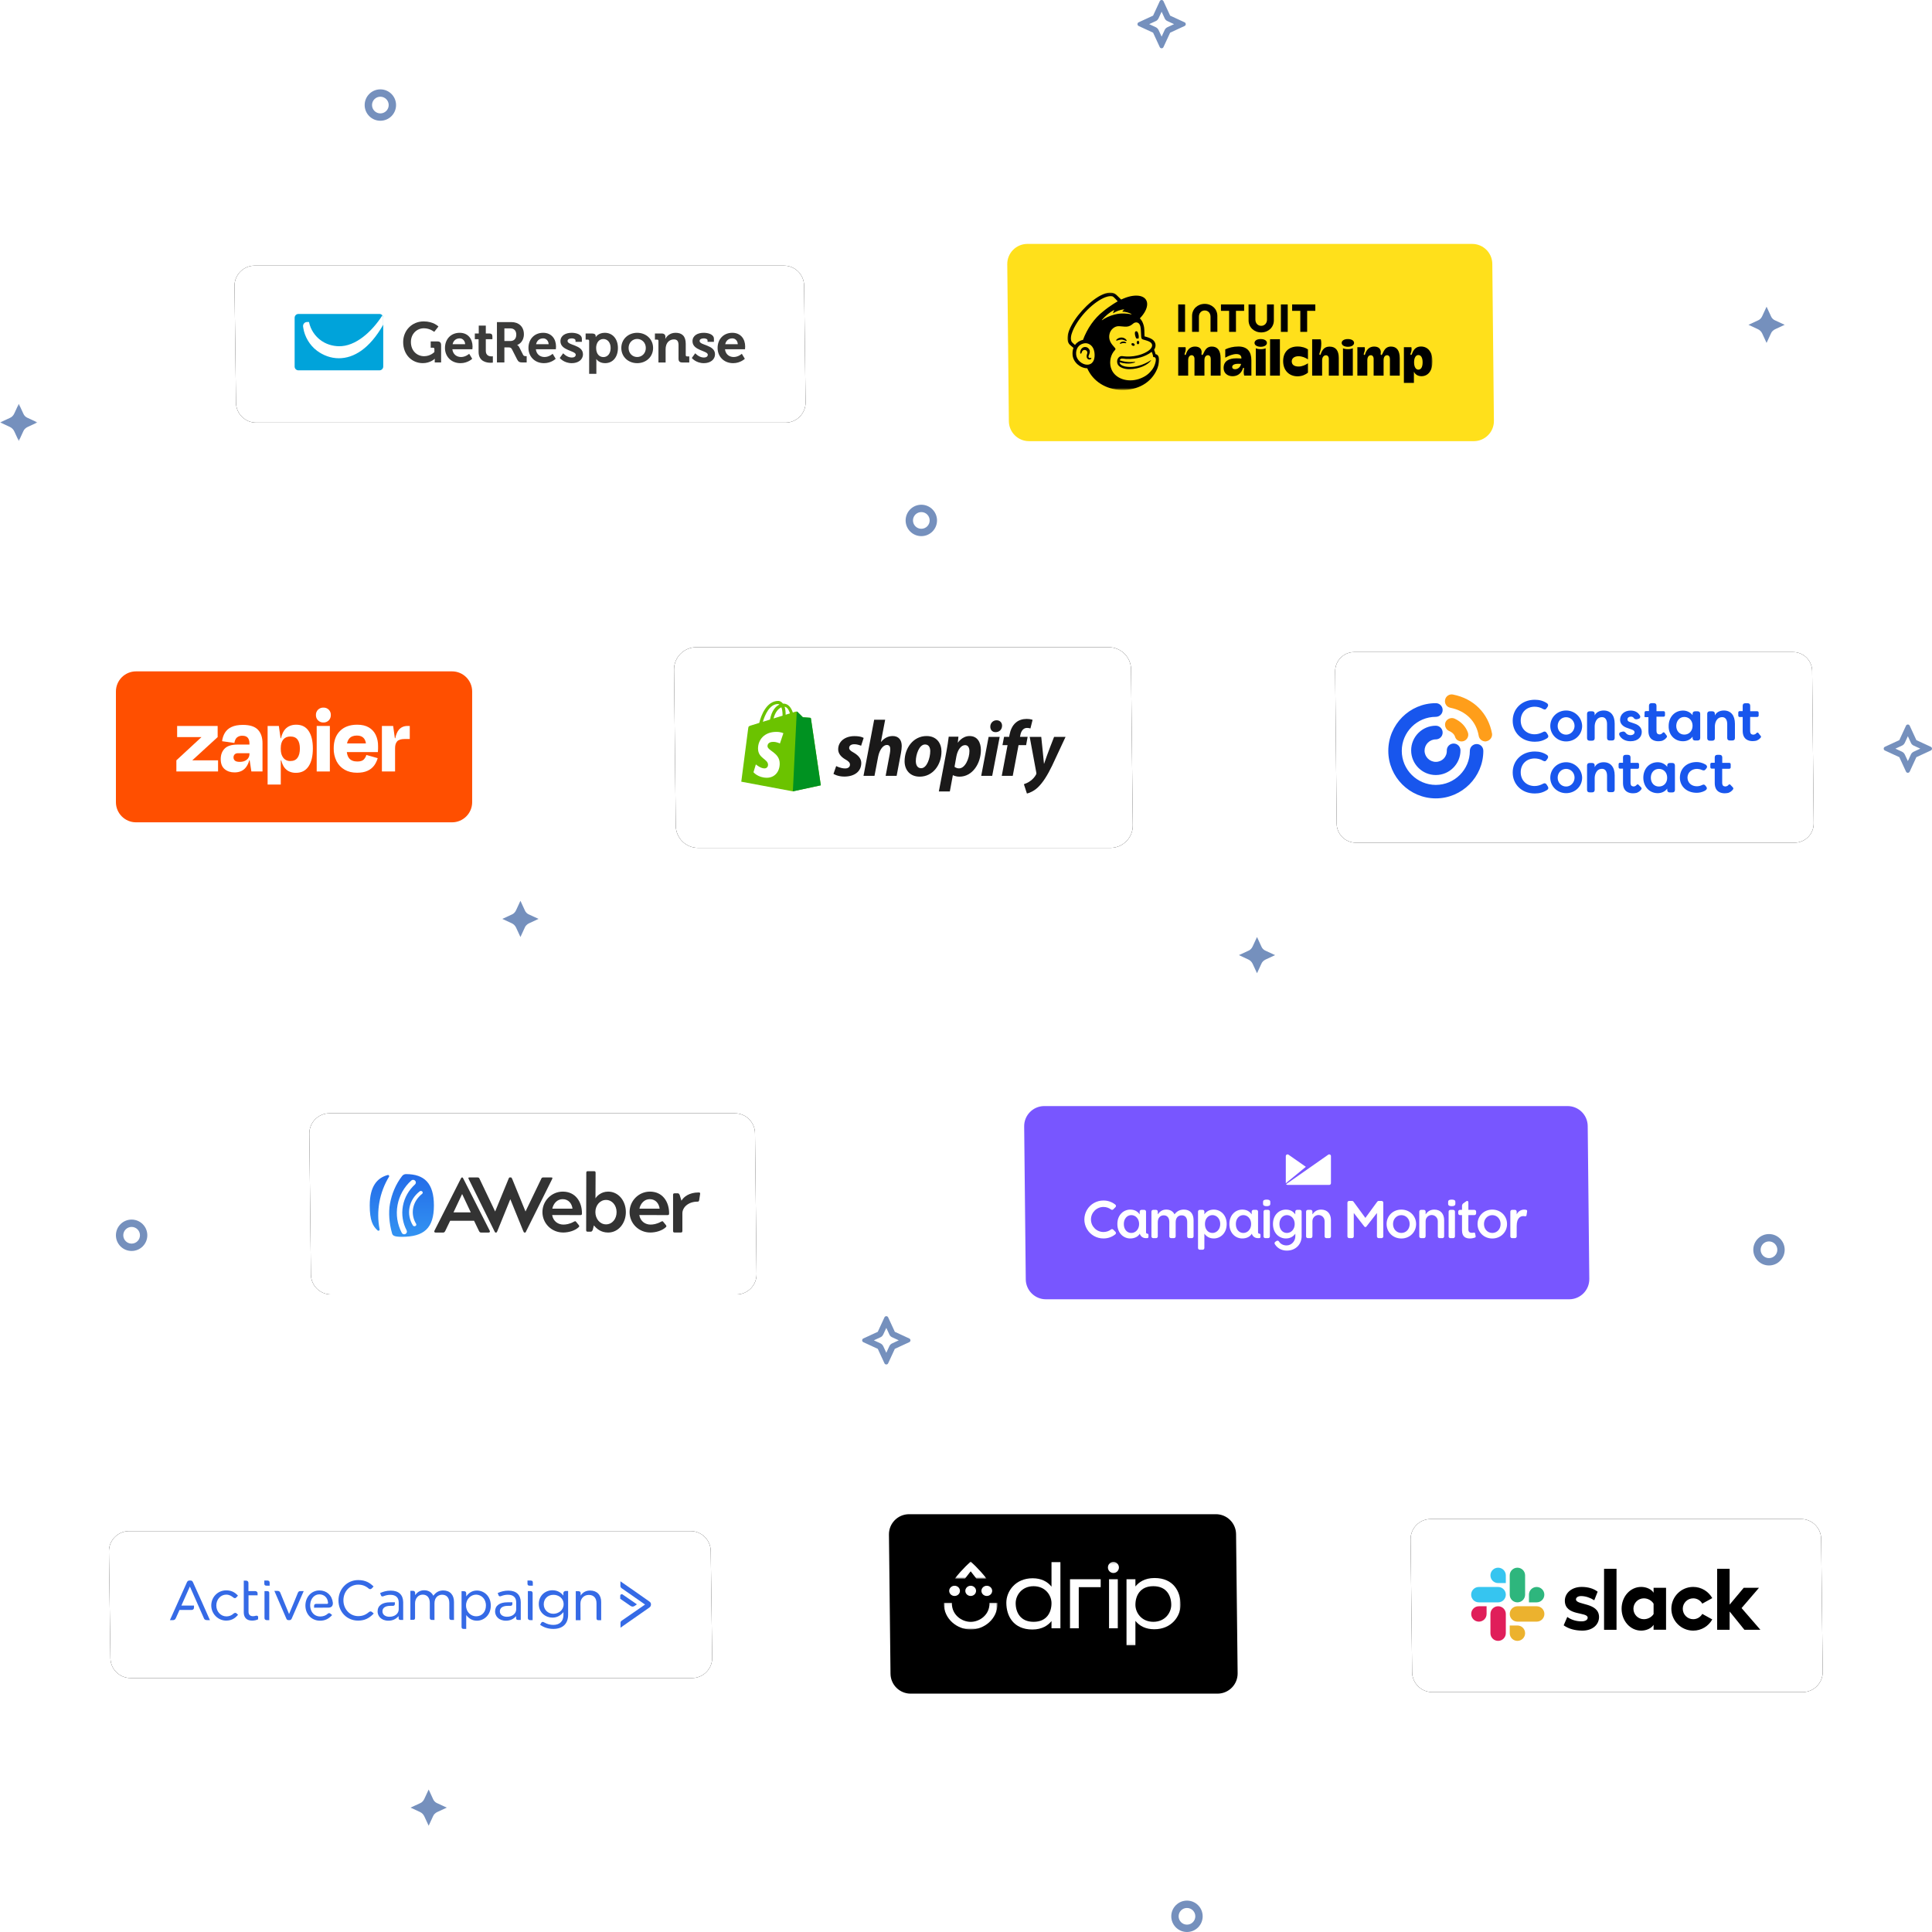 <?xml version="1.0" encoding="UTF-8"?>
<svg width="800px" height="800px" viewBox="0 0 800 800" version="1.1" xmlns="http://www.w3.org/2000/svg" xmlns:xlink="http://www.w3.org/1999/xlink">
    <title>sync-across-platforms-mobile</title>
    <defs>
        <path d="M8.441,0 L227.623,0 C232.185,-1.70419744e-14 235.898,3.666 235.957,8.227 L236.576,56.564 C236.635,61.166 232.952,64.945 228.35,65.004 C228.314,65.005 228.279,65.005 228.243,65.005 L9.061,65.005 C4.5,65.005 0.786,61.338 0.728,56.778 L0.108,8.441 C0.049,3.838 3.732,0.06 8.335,0.001 C8.37,0 8.406,6.54207871e-18 8.441,0 Z" id="path-1"></path>
        <filter x="-6.3%" y="-23.1%" width="112.6%" height="146.2%" filterUnits="objectBoundingBox" id="filter-2">
            <feOffset dx="0" dy="0" in="SourceAlpha" result="shadowOffsetOuter1"></feOffset>
            <feGaussianBlur stdDeviation="5" in="shadowOffsetOuter1" result="shadowBlurOuter1"></feGaussianBlur>
            <feColorMatrix values="0 0 0 0 0.161   0 0 0 0 0.184   0 0 0 0 0.227  0 0 0 0.147 0" type="matrix" in="shadowBlurOuter1"></feColorMatrix>
        </filter>
        <path d="M8.427,0 L176.296,0 C180.862,2.71384216e-15 184.578,3.675 184.629,8.241 L185.277,66.579 C185.328,71.182 181.639,74.954 177.036,75.005 C177.006,75.006 176.975,75.006 176.944,75.006 L9.075,75.006 C4.509,75.006 0.793,71.331 0.742,66.764 L0.094,8.427 C0.042,3.824 3.732,0.052 8.334,0.001 C8.365,0 8.396,5.66987403e-18 8.427,0 Z" id="path-3"></path>
        <filter x="-8.0%" y="-20.0%" width="116.1%" height="140.0%" filterUnits="objectBoundingBox" id="filter-4">
            <feOffset dx="0" dy="0" in="SourceAlpha" result="shadowOffsetOuter1"></feOffset>
            <feGaussianBlur stdDeviation="5" in="shadowOffsetOuter1" result="shadowBlurOuter1"></feGaussianBlur>
            <feColorMatrix values="0 0 0 0 0.161   0 0 0 0 0.184   0 0 0 0 0.227  0 0 0 0.147 0" type="matrix" in="shadowBlurOuter1"></feColorMatrix>
        </filter>
        <linearGradient x1="50.005%" y1="-0.002%" x2="50.005%" y2="100.003%" id="linearGradient-5">
            <stop stop-color="#246BE8" offset="0%"></stop>
            <stop stop-color="#3293F2" offset="99.95%"></stop>
        </linearGradient>
        <path d="M8.449,0 L240.965,0 C245.523,-1.52549701e-14 249.236,3.662 249.298,8.22 L249.903,52.39 C249.966,56.992 246.287,60.774 241.684,60.837 C241.646,60.838 241.608,60.838 241.57,60.838 L9.054,60.838 C4.496,60.838 0.783,57.176 0.721,52.618 L0.116,8.448 C0.053,3.846 3.732,0.064 8.335,0.001 C8.373,0 8.411,6.99011544e-18 8.449,0 Z" id="path-6"></path>
        <filter x="-6.0%" y="-24.7%" width="111.9%" height="149.3%" filterUnits="objectBoundingBox" id="filter-7">
            <feOffset dx="0" dy="0" in="SourceAlpha" result="shadowOffsetOuter1"></feOffset>
            <feGaussianBlur stdDeviation="5" in="shadowOffsetOuter1" result="shadowBlurOuter1"></feGaussianBlur>
            <feColorMatrix values="0 0 0 0 0.161   0 0 0 0 0.184   0 0 0 0 0.227  0 0 0 0.147 0" type="matrix" in="shadowBlurOuter1"></feColorMatrix>
        </filter>
        <path d="M9.335,0 L180.115,0 C185.173,2.6235081e-15 189.289,4.071 189.345,9.129 L190.063,73.749 C190.12,78.847 186.033,83.026 180.935,83.082 C180.901,83.083 180.867,83.083 180.833,83.083 L10.053,83.083 C4.994,83.083 0.878,79.012 0.822,73.954 L0.104,9.334 C0.047,4.236 4.134,0.057 9.232,0.001 C9.266,0 9.3,-3.54643324e-15 9.335,0 Z" id="path-8"></path>
        <filter x="-7.8%" y="-18.1%" width="115.7%" height="136.1%" filterUnits="objectBoundingBox" id="filter-9">
            <feOffset dx="0" dy="0" in="SourceAlpha" result="shadowOffsetOuter1"></feOffset>
            <feGaussianBlur stdDeviation="5" in="shadowOffsetOuter1" result="shadowBlurOuter1"></feGaussianBlur>
            <feColorMatrix values="0 0 0 0 0.161   0 0 0 0 0.184   0 0 0 0 0.227  0 0 0 0.147 0" type="matrix" in="shadowBlurOuter1"></feColorMatrix>
        </filter>
        <polygon id="path-10" points="7.88278661e-06 0.101 37.984 0.101 37.984 40.414 7.88278661e-06 40.414"></polygon>
        <polygon id="path-12" points="0 40.467 151.168 40.467 151.168 0.154 0 0.154"></polygon>
        <polygon id="path-14" points="0 0.067 22.243 0.067 22.243 11.156 0 11.156"></polygon>
        <polygon id="path-16" points="0.044 0.099 13.217 0.099 13.217 7.175 0.044 7.175"></polygon>
        <polygon id="path-18" points="0 34.928 98.037 34.928 98.037 0.225 0 0.225"></polygon>
        <polygon id="path-20" points="0.05 0.19 15.502 0.19 15.502 15.644 0.05 15.644"></polygon>
        <path d="M8.431,0 L161.775,0 C166.34,-2.61492015e-15 170.056,3.672 170.109,8.237 L170.748,63.241 C170.802,67.844 167.114,71.618 162.512,71.672 C162.48,71.672 162.447,71.672 162.415,71.672 L9.071,71.672 C4.506,71.672 0.791,68 0.738,63.435 L0.098,8.431 C0.045,3.828 3.732,0.054 8.335,0.001 C8.367,0 8.399,5.93356731e-18 8.431,0 Z" id="path-22"></path>
        <filter x="-8.7%" y="-20.9%" width="117.4%" height="141.9%" filterUnits="objectBoundingBox" id="filter-23">
            <feOffset dx="0" dy="0" in="SourceAlpha" result="shadowOffsetOuter1"></feOffset>
            <feGaussianBlur stdDeviation="5" in="shadowOffsetOuter1" result="shadowBlurOuter1"></feGaussianBlur>
            <feColorMatrix values="0 0 0 0 0.161   0 0 0 0 0.184   0 0 0 0 0.227  0 0 0 0.147 0" type="matrix" in="shadowBlurOuter1"></feColorMatrix>
        </filter>
        <path d="M8.783,0 L190.452,0 C194.798,9.77910478e-16 198.334,3.5 198.378,7.847 L199.011,70.927 C199.055,75.304 195.542,78.888 191.165,78.932 C191.138,78.933 191.112,78.933 191.085,78.933 L9.417,78.933 C5.07,78.933 1.534,75.432 1.491,71.086 L0.857,8.006 C0.813,3.629 4.326,0.044 8.704,0 C8.73,0 8.757,-2.65966162e-15 8.783,0 Z" id="path-24"></path>
        <filter x="-7.5%" y="-19.0%" width="115.0%" height="138.0%" filterUnits="objectBoundingBox" id="filter-25">
            <feOffset dx="0" dy="0" in="SourceAlpha" result="shadowOffsetOuter1"></feOffset>
            <feGaussianBlur stdDeviation="5" in="shadowOffsetOuter1" result="shadowBlurOuter1"></feGaussianBlur>
            <feColorMatrix values="0 0 0 0 0.161   0 0 0 0 0.184   0 0 0 0 0.227  0 0 0 0.147 0" type="matrix" in="shadowBlurOuter1"></feColorMatrix>
        </filter>
    </defs>
    <g id="sync-across-platforms-mobile" stroke="none" stroke-width="1" fill="none" fill-rule="evenodd">
        <g id="Group-25" transform="translate(97, 110)">
            <g id="Rectangle-Copy-2">
                <use fill="black" fill-opacity="1" filter="url(#filter-2)" xlink:href="#path-1"></use>
                <use fill="#FFFFFF" fill-rule="evenodd" xlink:href="#path-1"></use>
            </g>
            <g id="get-response-logo" transform="translate(25.002, 20.002)" fill-rule="nonzero">
                <path d="M183.499,12.536 C183.45,11.099 182.464,10.111 181.238,10.111 C179.707,10.111 178.626,11.03 178.297,12.536 L183.499,12.536 Z M181.238,7.803 C184.677,7.803 186.559,10.322 186.559,13.502 C186.559,13.855 186.489,14.607 186.489,14.607 L178.203,14.607 C178.437,16.726 179.991,17.831 181.803,17.831 C183.733,17.831 185.17,16.492 185.17,16.492 L186.418,18.563 C186.418,18.563 184.58,20.376 181.592,20.376 C177.613,20.376 175.14,17.504 175.14,14.089 C175.14,10.394 177.635,7.803 181.238,7.803 L181.238,7.803 Z" id="Fill-5" fill="#3B3B3A"></path>
                <path d="M70.608,12.536 C70.561,11.099 69.575,10.111 68.348,10.111 C66.818,10.111 65.736,11.03 65.408,12.536 L70.608,12.536 Z M68.348,7.803 C71.786,7.803 73.67,10.322 73.67,13.502 C73.67,13.855 73.598,14.607 73.598,14.607 L65.313,14.607 C65.547,16.726 67.101,17.831 68.914,17.831 C70.844,17.831 72.281,16.492 72.281,16.492 L73.526,18.563 C73.526,18.563 71.692,20.376 68.703,20.376 C64.723,20.376 62.251,17.504 62.251,14.089 C62.251,10.394 64.747,7.803 68.348,7.803 L68.348,7.803 Z" id="Fill-6" fill="#3B3B3A"></path>
                <path d="M105.177,12.536 C105.128,11.099 104.141,10.111 102.917,10.111 C101.386,10.111 100.304,11.03 99.974,12.536 L105.177,12.536 Z M102.917,7.803 C106.353,7.803 108.236,10.322 108.236,13.502 C108.236,13.855 108.165,14.607 108.165,14.607 L99.88,14.607 C100.115,16.726 101.668,17.831 103.48,17.831 C105.411,17.831 106.849,16.492 106.849,16.492 L108.096,18.563 C108.096,18.563 106.259,20.376 103.269,20.376 C99.292,20.376 96.818,17.504 96.818,14.089 C96.818,10.394 99.314,7.803 102.917,7.803 L102.917,7.803 Z" id="Fill-7" fill="#3B3B3A"></path>
                <path d="M150.647,11.147 C150.647,10.794 150.46,10.627 150.13,10.627 L149.188,10.627 L149.188,8.086 L151.943,8.086 C153.001,8.086 153.519,8.581 153.519,9.428 L153.519,9.781 C153.519,10.039 153.474,10.298 153.474,10.298 L153.519,10.298 C154.038,9.286 155.332,7.803 157.758,7.803 C160.419,7.803 161.949,9.192 161.949,12.372 L161.949,17.056 C161.949,17.385 162.137,17.573 162.463,17.573 L163.407,17.573 L163.407,20.092 L160.558,20.092 C159.428,20.092 158.96,19.621 158.96,18.493 L158.96,12.983 C158.96,11.524 158.581,10.535 157.073,10.535 C155.472,10.535 154.273,11.546 153.85,12.983 C153.683,13.477 153.615,14.018 153.615,14.584 L153.615,20.092 L150.647,20.092 L150.647,11.147" id="Fill-8" fill="#3B3B3A"></path>
                <path d="M141.839,17.831 C143.793,17.831 145.417,16.328 145.417,14.089 C145.417,11.877 143.793,10.347 141.839,10.347 C139.907,10.347 138.284,11.877 138.284,14.089 C138.284,16.328 139.907,17.831 141.839,17.831 Z M141.839,7.803 C145.511,7.803 148.431,10.416 148.431,14.089 C148.431,17.786 145.511,20.376 141.839,20.376 C138.19,20.376 135.271,17.786 135.271,14.089 C135.271,10.416 138.19,7.803 141.839,7.803 L141.839,7.803 Z" id="Fill-9" fill="#3B3B3A"></path>
                <path d="M127.862,17.854 C129.628,17.854 130.851,16.374 130.851,14.089 C130.851,11.71 129.461,10.37 127.837,10.37 C125.837,10.37 124.848,12.206 124.848,14.065 C124.848,16.726 126.308,17.854 127.862,17.854 Z M133.866,14.089 C133.866,17.809 131.792,20.376 128.544,20.376 C125.953,20.376 124.941,18.678 124.941,18.678 L124.897,18.678 C124.897,18.678 124.941,19.103 124.941,19.714 L124.941,24.8 L121.953,24.8 L121.953,11.147 C121.953,10.794 121.764,10.627 121.435,10.627 L120.493,10.627 L120.493,8.086 L123.128,8.086 C124.213,8.086 124.66,8.533 124.66,9.145 C124.66,9.405 124.66,9.569 124.66,9.569 L124.707,9.569 C124.707,9.569 125.696,7.803 128.427,7.803 C131.605,7.803 133.866,10.277 133.866,14.089 L133.866,14.089 Z" id="Fill-10" fill="#3B3B3A"></path>
                <path d="M111.195,16.279 C111.195,16.279 112.725,18.043 114.774,18.043 C115.694,18.043 116.399,17.667 116.399,16.869 C116.399,15.173 110.066,15.195 110.066,11.312 C110.066,8.91 112.231,7.803 114.73,7.803 C116.351,7.803 118.941,8.345 118.941,10.301 L118.941,11.547 L116.305,11.547 L116.305,10.96 C116.305,10.394 115.458,10.111 114.797,10.111 C113.739,10.111 113.008,10.488 113.008,11.195 C113.008,13.077 119.389,12.701 119.389,16.701 C119.389,18.964 117.387,20.376 114.774,20.376 C111.48,20.376 109.783,18.232 109.783,18.232 L111.195,16.279" id="Fill-11" fill="#3B3B3A"></path>
                <path d="M165.875,16.279 C165.875,16.279 167.403,18.043 169.454,18.043 C170.371,18.043 171.078,17.667 171.078,16.869 C171.078,15.173 164.746,15.195 164.746,11.312 C164.746,8.91 166.911,7.803 169.408,7.803 C171.031,7.803 173.619,8.345 173.619,10.301 L173.619,11.547 L170.983,11.547 L170.983,10.96 C170.983,10.394 170.136,10.111 169.477,10.111 C168.418,10.111 167.688,10.488 167.688,11.195 C167.688,13.077 174.065,12.701 174.065,16.701 C174.065,18.964 172.066,20.376 169.454,20.376 C166.16,20.376 164.463,18.232 164.463,18.232 L165.875,16.279" id="Fill-12" fill="#3B3B3A"></path>
                <path d="M81.538,17.573 C80.712,17.573 79.16,17.29 79.16,15.313 L79.16,10.464 L81.891,10.464 L81.891,9.359 C81.891,8.479 81.497,8.086 80.616,8.086 L79.16,8.086 L79.16,4.814 L76.241,4.814 L76.241,8.086 L74.616,8.086 L74.616,10.464 L76.17,10.464 L76.17,15.69 C76.17,19.714 79.49,20.212 81.161,20.212 C81.703,20.212 82.079,20.14 82.079,20.14 L82.079,17.526 C82.079,17.526 81.867,17.573 81.538,17.573" id="Fill-13" fill="#3B3B3A"></path>
                <path d="M53.445,3.081 C57.542,3.081 59.544,5.202 59.544,5.202 L57.801,7.415 C57.801,7.415 56.058,5.93 53.516,5.93 C50.619,5.93 48.146,8.216 48.146,11.607 C48.146,15.258 50.64,17.494 53.633,17.494 C56.293,17.494 57.872,15.752 57.872,15.752 L57.872,14.503 C57.872,14.151 57.683,13.987 57.353,13.987 L56.34,13.987 L56.34,11.372 L59.049,11.372 C60.178,11.372 60.65,11.842 60.65,12.95 L60.65,20.086 L58.012,20.086 L58.012,19.284 C58.012,18.933 58.037,18.578 58.037,18.578 L57.988,18.578 C57.988,18.578 56.201,20.368 53.068,20.368 C48.687,20.368 44.942,17.022 44.942,11.632 C44.942,6.825 48.593,3.081 53.445,3.081" id="Fill-14" fill="#3B3B3A"></path>
                <path d="M89.304,11.207 C90.856,11.207 91.775,10.241 91.775,8.57 C91.775,6.921 90.856,5.979 89.348,5.979 L86.853,5.979 L86.853,11.207 L89.304,11.207 Z M83.769,3.364 L89.725,3.364 C92.787,3.364 94.93,5.249 94.93,8.406 C94.93,11.419 92.859,12.667 92.152,12.81 L92.152,12.854 C92.152,12.854 92.671,13.092 92.977,13.705 L94.603,16.929 C94.859,17.424 95.262,17.471 95.779,17.471 L96.084,17.471 L96.084,20.086 L94.46,20.086 C93.213,20.086 92.671,19.897 92.128,18.838 L89.987,14.623 C89.634,13.961 89.28,13.844 88.408,13.844 L86.853,13.844 L86.853,20.086 L83.769,20.086 L83.769,3.364 L83.769,3.364 Z" id="Fill-15" fill="#3B3B3A"></path>
                <path d="M36.687,21.778 C36.687,22.643 35.985,23.346 35.118,23.346 L1.569,23.346 C0.702,23.346 3.70102517e-15,22.643 3.70102517e-15,21.778 L3.70102517e-15,1.57 C3.70102517e-15,0.703 0.702,0 1.569,0 L35.118,0 C35.985,0 36.687,0.703 36.687,1.57 L36.687,21.778" id="Fill-16" fill="#00A3DA"></path>
                <path d="M36.334,0.587 C32.007,7.342 25.244,13.511 18.295,13.364 C15.733,13.308 12.824,12.563 10.345,10.547 C8.492,9.041 6.644,6.675 5.942,3.334 C5.629,3.334 5.452,3.334 5.167,3.334 C4.04,3.334 3.369,4.333 3.502,5.251 C3.531,5.459 3.573,5.703 3.613,5.949 C4.14,9.223 6.09,12.902 9.322,15.281 C11.83,17.127 14.951,18.353 18.343,18.344 C24.449,18.325 30.995,14.462 36.688,4.454 L36.688,1.57 C36.688,1.196 36.552,0.857 36.334,0.587" id="Fill-17" fill="#FFFFFE"></path>
            </g>
        </g>
        <g id="Group-17-Copy-2" transform="translate(128, 461)">
            <g id="Rectangle">
                <use fill="black" fill-opacity="1" filter="url(#filter-4)" xlink:href="#path-3"></use>
                <use fill="#FFFFFF" fill-rule="evenodd" xlink:href="#path-3"></use>
            </g>
            <g id="AW_INLINE_PRIMARY" transform="translate(25.1, 23.96)" fill-rule="nonzero">
                <path d="M26.771,24.708 L37.618,3.295 C37.869,2.844 37.969,2.594 38.189,2.594 L38.289,2.594 C38.54,2.594 38.61,2.844 38.86,3.295 L49.707,24.708 C49.897,25.059 49.677,25.409 49.256,25.409 L46.131,25.409 C45.651,25.409 45.49,25.249 45.21,24.708 L43.197,20.532 L33.301,20.532 L31.288,24.708 C30.998,25.249 30.838,25.409 30.367,25.409 L27.212,25.409 C26.801,25.409 26.611,25.059 26.771,24.708 M41.835,17.046 L38.289,9.515 L38.229,9.515 L34.684,17.046 L41.835,17.046 Z" id="Shape" fill="#333333"></path>
                <path d="M44.609,2.594 C45.12,2.594 45.34,2.754 45.53,3.285 L51.93,16.696 L57.449,3.255 C57.479,3.165 57.509,3.065 57.549,3.005 C57.679,2.724 57.769,2.594 57.96,2.594 L58.47,2.594 C58.661,2.594 58.761,2.724 58.881,3.005 C58.941,3.065 58.981,3.165 59.011,3.255 L64.5,16.696 L70.96,3.285 C71.15,2.754 71.37,2.594 71.881,2.594 L75.166,2.594 C75.677,2.594 75.737,2.754 75.517,3.285 L64.85,24.718 C64.66,25.189 64.56,25.409 64.339,25.409 L64.049,25.409 C63.859,25.409 63.728,25.189 63.538,24.718 L58.21,11.598 L52.882,24.718 C52.691,25.159 52.591,25.409 52.371,25.409 L52.08,25.409 C51.89,25.409 51.79,25.189 51.57,24.718 L40.993,3.285 C40.743,2.754 40.803,2.594 41.314,2.594 L44.609,2.594 Z" id="Path" fill="#333333"></path>
                <path d="M79.934,8.463 C85.202,8.463 87.876,12.68 87.876,17.427 C87.876,17.998 87.776,18.188 87.205,18.188 L75.527,18.158 C76.007,20.902 78.141,22.114 80.184,22.114 C81.266,22.114 82.768,21.894 84.461,20.962 C84.751,20.832 84.911,20.712 85.071,20.712 C85.202,20.712 85.322,20.812 85.482,21.002 L86.474,22.214 C86.794,22.625 86.854,22.855 86.574,23.136 C85.071,24.608 82.457,25.399 80.094,25.399 C75.276,25.399 71.51,21.603 71.51,16.946 C71.51,12.289 75.276,8.463 79.934,8.463 M83.96,15.514 C83.709,13.531 82.427,11.588 79.873,11.588 C77.67,11.588 76.078,13.311 75.597,15.514 L83.96,15.514 Z" id="Shape" fill="#333333"></path>
                <path d="M93.474,11.267 C93.925,10.466 95.708,8.463 98.713,8.463 C103.019,8.463 106.054,12.289 106.054,16.956 C106.054,21.483 103.019,25.409 98.713,25.409 C95.718,25.409 93.955,23.817 92.813,22.445 L92.333,24.358 C92.042,24.838 91.922,25.059 91.501,25.059 L90.32,25.059 C89.779,25.059 89.618,24.898 89.618,24.358 L89.669,0.701 C89.669,0.16 89.829,0 90.37,0 L92.823,0 C93.364,0 93.525,0.16 93.525,0.701 L93.474,11.267 Z M102.218,16.946 C102.218,14.142 100.365,11.908 97.841,11.908 C95.287,11.908 93.434,14.202 93.434,16.946 C93.434,19.69 95.287,22.024 97.841,22.024 C100.365,22.024 102.218,19.821 102.218,16.946" id="Shape" fill="#333333"></path>
                <path d="M116.019,8.463 C121.287,8.463 123.962,12.68 123.962,17.427 C123.962,17.998 123.861,18.188 123.29,18.188 L111.612,18.158 C112.093,20.902 114.226,22.114 116.27,22.114 C117.351,22.114 118.854,21.894 120.546,20.962 C120.837,20.832 120.997,20.712 121.157,20.712 C121.287,20.712 121.408,20.812 121.568,21.002 L122.559,22.214 C122.88,22.625 122.94,22.855 122.66,23.136 C121.157,24.608 118.543,25.399 116.18,25.399 C111.362,25.399 107.596,21.603 107.596,16.946 C107.596,12.289 111.362,8.463 116.019,8.463 M120.035,15.514 C119.785,13.531 118.503,11.588 115.949,11.588 C113.746,11.588 112.153,13.311 111.673,15.514 L120.035,15.514 Z" id="Shape" fill="#333333"></path>
                <path d="M129.46,17.457 L129.46,24.698 C129.46,25.239 129.3,25.399 128.759,25.399 L126.305,25.399 C125.764,25.399 125.604,25.239 125.604,24.698 L125.604,9.865 C125.604,9.324 125.764,9.164 126.305,9.164 L127.517,9.164 C127.928,9.164 128.088,9.354 128.348,9.865 L129.079,12.229 C130.001,10.606 132.324,8.814 136.16,8.814 C136.801,8.814 136.861,9.004 136.801,9.455 L136.421,11.948 C136.321,12.489 136.17,12.619 135.66,12.619 C132.034,12.609 129.46,14.903 129.46,17.457" id="Path" fill="#333333"></path>
                <path d="M15.023,1.212 C14.402,1.212 13.811,1.492 13.431,1.973 C10.737,5.408 9.114,9.485 8.373,13.531 C7.732,17.066 8.032,21.573 9.234,25.72 C9.485,26.581 9.915,27.182 13.321,27.182 L13.321,27.182 L13.321,27.182 C22.495,27.182 26.571,23.606 26.571,14.192 L26.571,14.192 C26.571,5.058 22.685,1.212 15.023,1.212 M14.783,26.01 C14.222,26.291 13.541,26.08 13.26,25.529 C13.26,25.519 13.25,25.509 13.25,25.499 L13.25,25.499 C11.408,21.994 10.787,18.008 11.508,14.062 C12.229,10.106 14.212,6.57 17.187,3.886 L17.187,3.886 C17.197,3.876 17.197,3.876 17.207,3.866 C17.677,3.455 18.388,3.495 18.809,3.956 C19.23,4.417 19.19,5.108 18.719,5.519 C18.709,5.529 18.709,5.529 18.699,5.529 L18.699,5.529 C16.185,7.812 14.372,10.887 13.731,14.442 C13.09,17.988 13.701,21.473 15.254,24.458 L15.244,24.458 C15.254,24.478 15.264,24.488 15.274,24.508 C15.554,25.069 15.334,25.73 14.783,26.01 M21.684,9.395 C21.673,9.405 21.653,9.415 21.643,9.425 C19.801,10.887 18.469,12.88 17.998,15.203 C17.527,17.537 18.008,19.831 19.19,21.774 L19.18,21.774 C19.19,21.784 19.2,21.804 19.21,21.814 C19.4,22.144 19.26,22.555 18.879,22.725 C18.499,22.895 18.038,22.765 17.848,22.435 C17.838,22.425 17.838,22.415 17.838,22.405 L17.838,22.405 C16.495,20.201 15.955,17.607 16.485,14.963 C17.016,12.319 18.529,10.056 20.632,8.393 L20.632,8.393 C20.642,8.383 20.652,8.363 20.672,8.353 C20.992,8.103 21.483,8.133 21.754,8.423 C22.034,8.713 22.004,9.144 21.684,9.395 M4.086,24.087 C4.176,24.548 3.616,24.858 3.265,24.538 C1.252,22.725 0,20.422 0,14.192 L0,14.192 C0,6.18 3.145,2.754 7.431,1.592 C7.852,1.472 8.213,1.933 7.982,2.304 C6.039,5.509 4.677,9.074 4.006,12.78 C3.325,16.536 3.355,20.381 4.086,24.087 Z" id="Shape" fill="url(#linearGradient-5)"></path>
            </g>
        </g>
        <g id="Group-16" transform="translate(45, 634)">
            <g id="Rectangle-Copy-2">
                <use fill="black" fill-opacity="1" filter="url(#filter-7)" xlink:href="#path-6"></use>
                <use fill="#FFFFFF" fill-rule="evenodd" xlink:href="#path-6"></use>
            </g>
            <g id="active-campaign-logo" transform="translate(25.002, 20.002)" fill="#356AE6" fill-rule="nonzero">
                <path d="M149.773,0.464 L148.42,0.464 L148.42,1.818 C148.42,2.166 148.575,2.591 149.271,2.591 L150.624,2.591 L150.624,1.237 C150.624,0.928 150.508,0.464 149.773,0.464 Z" id="Path"></path>
                <path d="M149.657,4.834 L148.575,4.834 L148.575,16.01 C148.575,16.474 148.884,16.783 149.309,16.822 L149.309,16.861 L150.547,16.861 L150.547,5.646 C150.508,5.143 150.238,4.834 149.657,4.834 Z" id="Path"></path>
                <path d="M84.148,13.574 C83.684,13.11 83.104,13.226 82.756,13.535 C81.326,14.734 80.011,15.198 78.309,15.198 C74.906,15.198 72.199,12.336 72.199,8.662 C72.199,4.989 74.829,2.166 78.309,2.166 C79.972,2.166 81.364,2.668 82.679,3.79 C82.988,4.06 83.53,4.176 83.916,3.751 C84.265,3.403 84.613,3.016 84.613,3.016 L84.69,2.939 L84.613,2.862 C83.22,1.508 81.48,0.271 78.309,0.271 C73.707,0.271 70.15,3.983 70.15,8.701 C70.15,13.458 73.63,17.054 78.27,17.054 C80.861,17.054 82.756,16.203 84.69,14.192 L84.729,14.115 L84.69,14.038 C84.69,14.115 84.574,13.96 84.148,13.574 Z" id="Path"></path>
                <path d="M113.539,4.563 C111.837,4.563 110.484,5.298 109.439,6.767 C108.975,5.839 107.893,4.486 105.65,4.486 C103.716,4.486 102.672,5.491 101.899,6.497 L101.899,5.646 C101.899,5.066 101.551,4.718 101.009,4.718 L99.926,4.718 L99.926,16.745 L101.009,16.745 C101.551,16.745 101.86,16.59 101.86,15.933 L101.86,9.938 C101.86,7.85 103.213,6.303 105.031,6.303 C106.887,6.303 107.97,7.58 107.97,9.745 L107.97,15.933 C107.97,16.513 108.279,16.783 108.821,16.783 L109.904,16.783 L109.904,9.9 C109.904,7.425 111.489,6.342 113.075,6.342 C114.969,6.342 116.052,7.618 116.052,9.784 L116.052,15.817 C116.052,16.319 116.168,16.783 116.942,16.783 L117.986,16.783 L117.986,9.397 C118.024,6.419 116.323,4.563 113.539,4.563 Z" id="Path"></path>
                <path d="M127.499,4.602 C125.72,4.602 124.251,5.375 123.052,7.038 L123.052,5.801 C123.052,5.182 122.704,4.873 122.085,4.873 L121.118,4.873 L121.118,19.645 C121.118,20.225 121.389,20.496 121.969,20.496 L123.052,20.496 L123.052,14.772 C124.251,16.319 125.681,17.093 127.499,17.093 C130.283,17.093 133.222,14.888 133.222,10.828 C133.222,6.767 130.283,4.602 127.499,4.602 Z M131.211,10.828 C131.211,13.458 129.548,15.275 127.151,15.275 C125.101,15.275 122.974,13.574 122.974,10.789 C122.974,8.005 125.101,6.303 127.151,6.303 C129.162,6.342 131.211,7.889 131.211,10.828 Z" id="Shape"></path>
                <path d="M163.27,5.685 L163.27,6.69 C162.458,5.646 161.027,4.486 158.745,4.486 C157.314,4.486 155.884,5.027 154.839,5.994 C153.718,7.038 153.099,8.546 153.099,10.171 C153.099,13.844 156,15.817 158.745,15.817 C160.524,15.817 162.032,15.082 163.308,13.535 L163.308,14.695 C163.308,17.325 161.762,18.833 159.132,18.833 C157.856,18.833 156.618,18.523 155.458,17.866 C155.149,17.673 154.917,17.595 154.723,17.595 C154.491,17.595 154.259,17.711 154.105,17.982 C153.795,18.485 153.679,18.717 153.679,18.717 L153.641,18.794 L153.718,18.833 C155.303,19.954 157.121,20.496 159.132,20.496 C162.999,20.496 165.242,18.369 165.242,14.656 L165.242,4.795 L164.159,4.795 C163.811,4.795 163.27,5.105 163.27,5.685 Z M163.386,10.287 C163.386,12.761 161.22,14.231 159.132,14.231 C156.85,14.231 155.149,12.529 155.149,10.287 C155.149,8.005 156.85,6.381 159.132,6.381 C161.181,6.342 163.386,7.696 163.386,10.287 Z" id="Shape"></path>
                <path d="M174.368,4.602 C172.667,4.602 171.352,5.298 170.424,6.69 L170.424,5.685 C170.424,5.105 169.96,4.873 169.496,4.873 L168.413,4.873 L168.413,16.899 L170.385,16.899 L170.347,10.016 C170.347,7.889 171.777,6.419 173.827,6.419 C175.838,6.419 176.998,7.696 176.998,9.9 L176.998,16.087 C176.998,16.667 177.269,16.899 177.771,16.899 L178.932,16.899 L178.932,9.397 C178.97,6.458 177.191,4.602 174.368,4.602 Z" id="Path"></path>
                <path d="M140.492,4.641 C138.984,4.641 137.631,4.95 136.161,5.607 L136.084,5.646 L136.123,5.723 C136.123,5.723 136.316,6.265 136.471,6.651 C136.625,7.038 137.089,7.077 137.437,6.922 C138.443,6.535 139.332,6.342 140.338,6.342 C142.542,6.342 143.741,7.464 143.741,9.474 L143.741,12.375 C143.741,14.192 142.117,15.468 139.874,15.468 C138.482,15.468 136.973,14.772 136.973,13.226 C136.973,11.756 138.172,10.944 140.338,10.944 L141.305,10.944 C141.885,10.944 142.155,10.673 142.155,10.132 L142.155,9.474 L140.144,9.474 C136.857,9.474 135.001,10.867 135.001,13.264 C135.001,15.082 136.393,17.093 139.526,17.093 C141.227,17.093 142.658,16.435 143.702,15.198 L143.702,16.01 C143.702,16.551 143.973,16.783 144.553,16.783 L145.636,16.783 L145.636,9.436 C145.597,6.381 143.779,4.641 140.492,4.641 Z" id="Path"></path>
                <path d="M91.805,4.641 C89.949,4.641 88.634,5.105 87.474,5.607 L87.397,5.685 L87.436,5.762 C87.436,5.762 87.629,6.303 87.784,6.69 C87.938,7.077 88.402,7.115 88.75,6.961 C89.756,6.574 90.645,6.381 91.651,6.381 C93.855,6.381 95.092,7.502 95.092,9.513 L95.092,12.375 C95.092,14.192 93.468,15.468 91.225,15.468 C89.833,15.468 88.364,14.772 88.364,13.226 C88.364,11.756 89.562,10.944 91.689,10.944 L92.656,10.944 C93.236,10.944 93.507,10.673 93.507,10.132 L93.507,9.474 L91.535,9.474 C88.248,9.474 86.353,10.867 86.353,13.264 C86.353,15.082 87.745,17.093 90.839,17.093 C92.54,17.093 93.971,16.435 95.054,15.198 L95.054,16.01 C95.054,16.551 95.324,16.783 95.866,16.783 L96.949,16.783 L96.949,9.436 C96.91,6.381 95.092,4.641 91.805,4.641 Z" id="Path"></path>
                <path d="M198.847,9.126 C198.577,8.894 187.555,1.199 187.053,0.889 L186.898,0.773 L186.898,2.668 C186.898,3.287 187.207,3.48 187.594,3.79 L187.671,3.828 C188.213,4.215 196.063,9.668 197.107,10.403 C196.063,11.137 188.097,16.667 187.594,16.977 C186.975,17.363 186.937,17.634 186.937,18.175 L186.937,19.993 C186.937,19.993 198.654,11.833 198.886,11.64 L198.886,11.64 C199.427,11.253 199.543,10.751 199.543,10.441 L199.543,10.209 C199.543,9.822 199.311,9.436 198.847,9.126 Z" id="Path"></path>
                <path d="M191.964,11.253 C192.273,11.253 192.583,11.137 192.892,10.905 C193.279,10.635 193.627,10.403 193.627,10.403 L193.743,10.325 L193.627,10.248 C193.588,10.209 188.445,6.651 187.903,6.303 C187.671,6.11 187.362,6.071 187.169,6.187 C186.975,6.303 186.82,6.497 186.82,6.806 L186.82,8.005 L186.859,8.044 C186.898,8.082 190.417,10.519 191.113,10.983 C191.422,11.176 191.693,11.253 191.964,11.253 Z" id="Path"></path>
                <path d="M27.959,14.076 C27.534,13.651 26.992,13.922 26.76,14.115 C25.871,14.927 24.866,15.314 23.783,15.314 C21.424,15.314 19.568,13.342 19.568,10.789 C19.568,8.276 21.385,6.303 23.667,6.303 C24.982,6.303 25.832,6.883 26.528,7.425 C27.031,7.85 27.457,7.889 27.805,7.502 C28.114,7.193 28.462,6.806 28.462,6.806 L28.539,6.729 L28.462,6.651 C27.109,5.182 25.6,4.525 23.667,4.525 C20.225,4.525 17.479,7.27 17.479,10.789 C17.479,14.231 20.264,17.054 23.667,17.054 C26.18,17.054 27.611,15.778 28.539,14.695 L28.617,14.695 L28.539,14.618 C28.539,14.618 28.346,14.463 27.959,14.076 Z" id="Path"></path>
                <path d="M40.798,0.464 L39.445,0.464 L39.445,1.818 C39.445,2.166 39.599,2.591 40.295,2.591 L41.649,2.591 L41.649,1.392 C41.688,0.851 41.339,0.464 40.798,0.464 Z" id="Path"></path>
                <path d="M40.643,4.834 L39.522,4.834 L39.522,16.01 C39.522,16.474 39.831,16.783 40.257,16.822 L40.257,16.861 L41.494,16.861 L41.494,5.646 C41.533,5.143 41.223,4.834 40.643,4.834 Z" id="Path"></path>
                <path d="M53.366,5.491 C53.212,5.917 50.273,13.032 49.692,14.347 C49.151,12.994 46.212,5.878 46.057,5.491 C45.864,5.027 45.477,4.757 44.975,4.757 L43.582,4.757 L43.66,4.873 C43.698,5.027 48.378,15.817 48.571,16.242 C48.764,16.745 49.074,16.861 49.576,16.861 L49.808,16.861 C50.273,16.861 50.582,16.667 50.775,16.242 C50.969,15.817 55.648,5.105 55.687,4.989 L55.764,4.834 L54.41,4.834 C53.908,4.834 53.56,5.027 53.366,5.491 Z" id="Path"></path>
                <path d="M65.47,10.132 L60.868,10.132 C60.366,10.132 60.056,10.441 60.056,10.944 L60.056,11.717 L60.172,11.717 C62.377,11.679 64.929,11.679 65.973,11.679 C66.592,11.679 67.056,11.524 67.404,11.176 C67.713,10.828 67.868,10.287 67.829,9.668 C67.481,6.574 65.277,4.563 62.261,4.563 C58.974,4.563 56.46,7.27 56.46,10.828 C56.46,14.424 59.051,17.093 62.493,17.093 C64.504,17.093 66.012,16.397 67.443,14.85 L67.52,14.772 L67.443,14.695 C67.443,14.695 67.172,14.463 66.862,14.192 C66.398,13.806 65.973,13.96 65.741,14.192 C64.89,14.966 63.846,15.352 62.57,15.352 C60.366,15.352 58.742,13.767 58.471,11.408 C58.471,11.408 58.432,11.137 58.432,10.789 C58.432,10.403 58.471,10.132 58.471,10.132 C58.703,7.812 60.25,6.187 62.222,6.187 C64.194,6.187 65.625,7.502 65.818,9.513 C65.857,9.706 65.818,9.861 65.78,9.938 C65.664,10.093 65.586,10.132 65.47,10.132 Z" id="Path"></path>
                <path d="M9.861,1.083 L9.861,1.083 C9.629,0.619 9.358,0.464 8.856,0.464 L8.392,0.464 C8.005,0.464 7.657,0.696 7.464,1.044 C7.309,1.392 0.503,16.551 0.425,16.706 L0.348,16.861 L1.624,16.861 C2.166,16.861 2.514,16.629 2.784,16.087 C3.016,15.623 4.138,13.071 4.331,12.645 L9.32,12.645 C9.938,12.645 10.325,12.259 10.325,11.679 L10.325,10.828 L5.105,10.828 L8.624,2.939 C9.358,4.563 14.27,15.778 14.502,16.242 C14.811,16.861 15.546,16.861 15.778,16.861 L16.938,16.861 L16.861,16.706 C16.861,16.551 10.093,1.586 9.861,1.083 Z" id="Path"></path>
                <path d="M36.66,15.12 C36.467,15.004 36.196,14.966 35.926,15.043 C35.5,15.159 35.191,15.236 34.804,15.236 C33.567,15.236 32.909,14.618 32.909,13.342 L32.909,6.574 L36.66,6.574 L36.66,5.762 C36.66,5.143 36.119,4.834 35.655,4.834 L32.871,4.834 L32.871,1.431 C32.871,0.889 32.484,0.503 31.904,0.503 L30.937,0.503 L30.937,13.612 C30.937,15.817 32.136,17.054 34.379,17.054 C35.229,17.054 36.196,16.861 36.815,16.551 L36.854,16.513 L36.854,16.474 C36.854,16.474 36.892,16.126 36.892,15.701 C36.931,15.391 36.776,15.236 36.66,15.12 Z" id="Path"></path>
            </g>
        </g>
        <g id="Group-17" transform="translate(279, 268)">
            <g id="Rectangle">
                <use fill="black" fill-opacity="1" filter="url(#filter-9)" xlink:href="#path-8"></use>
                <use fill="#FFFFFF" fill-rule="evenodd" xlink:href="#path-8"></use>
            </g>
            <g id="shopify-logo" transform="translate(27.694, 22.155)" fill-rule="nonzero">
                <path d="M15.425,1.372 C15.633,1.372 15.843,1.443 16.044,1.581 C14.497,2.309 12.837,4.144 12.137,7.807 C11.113,8.124 10.112,8.434 9.186,8.721 C10.007,5.927 11.956,1.372 15.425,1.372 Z M16.86,2.73 C17.157,3.474 17.35,4.542 17.35,5.984 C17.35,6.058 17.349,6.125 17.349,6.193 C16.173,6.557 14.896,6.953 13.616,7.349 C14.335,4.575 15.682,3.236 16.86,2.73 Z M20.423,5.242 C19.886,5.408 19.277,5.597 18.616,5.801 C18.616,5.674 18.617,5.548 18.617,5.412 C18.617,4.217 18.451,3.256 18.185,2.493 C19.253,2.628 19.965,3.843 20.423,5.242 Z M29.097,7.368 C29.071,7.18 28.906,7.076 28.77,7.064 C28.634,7.053 25.755,6.839 25.755,6.839 C25.755,6.839 23.756,4.855 23.537,4.635 C23.317,4.416 22.889,4.482 22.722,4.531 C22.698,4.539 22.285,4.666 21.603,4.877 C20.936,2.955 19.757,1.189 17.684,1.189 C17.627,1.189 17.568,1.192 17.508,1.195 C16.919,0.415 16.188,0.076 15.558,0.076 C10.728,0.076 8.42,6.114 7.697,9.182 C5.82,9.764 4.487,10.177 4.317,10.231 C3.269,10.559 3.236,10.592 3.098,11.58 C2.995,12.327 0.254,33.524 0.254,33.524 L21.612,37.526 L33.185,35.023 C33.185,35.023 29.122,7.556 29.097,7.368 L29.097,7.368 Z" id="Fill-4" fill="#6BC300"></path>
                <path d="M28.77,7.064 C28.634,7.053 25.755,6.839 25.755,6.839 C25.755,6.839 23.756,4.855 23.537,4.635 C23.455,4.553 23.344,4.511 23.228,4.493 L21.613,37.526 L33.185,35.023 C33.185,35.023 29.122,7.557 29.097,7.368 C29.071,7.18 28.906,7.076 28.77,7.064" id="Fill-5" fill="#009221"></path>
                <path d="M17.684,13.459 L16.257,17.703 C16.257,17.703 15.006,17.036 13.474,17.036 C11.227,17.036 11.114,18.446 11.114,18.801 C11.114,20.74 16.167,21.483 16.167,26.024 C16.167,29.596 13.902,31.897 10.846,31.897 C7.18,31.897 5.305,29.615 5.305,29.615 L6.287,26.371 C6.287,26.371 8.214,28.026 9.84,28.026 C10.903,28.026 11.335,27.189 11.335,26.578 C11.335,24.049 7.189,23.936 7.189,19.781 C7.189,16.284 9.699,12.899 14.767,12.899 C16.719,12.899 17.684,13.459 17.684,13.459" id="Fill-6" fill="#FFFFFE"></path>
                <path d="M46.676,21.416 C45.521,20.79 44.928,20.262 44.928,19.536 C44.928,18.613 45.753,18.019 47.039,18.019 C48.537,18.019 49.874,18.646 49.874,18.646 L50.93,15.414 C50.93,15.414 49.96,14.656 47.105,14.656 C43.131,14.656 40.377,16.931 40.377,20.13 C40.377,21.944 41.663,23.329 43.378,24.318 C44.763,25.109 45.258,25.67 45.258,26.495 C45.258,27.352 44.565,28.044 43.279,28.044 C41.363,28.044 39.553,27.055 39.553,27.055 L38.432,30.287 C38.432,30.287 40.104,31.408 42.916,31.408 C47.006,31.408 49.94,29.396 49.94,25.769 C49.94,23.823 48.457,22.438 46.676,21.416" id="Fill-7" fill="#1A1919"></path>
                <path d="M62.966,14.623 C60.955,14.623 59.372,15.579 58.152,17.03 L58.086,16.997 L59.833,7.863 L55.283,7.863 L50.864,31.111 L55.414,31.111 L56.932,23.164 C57.525,20.163 59.075,18.316 60.526,18.316 C61.548,18.316 61.944,19.009 61.944,19.998 C61.944,20.624 61.878,21.383 61.746,22.01 L60.031,31.111 L64.582,31.111 L66.363,21.713 C66.56,20.723 66.693,19.536 66.693,18.745 C66.693,16.173 65.34,14.623 62.966,14.623" id="Fill-8" fill="#1A1919"></path>
                <path d="M74.739,27.945 C73.189,27.945 72.53,26.626 72.53,24.978 C72.53,22.372 73.882,18.118 76.355,18.118 C77.97,18.118 78.498,19.503 78.498,20.855 C78.498,23.658 77.146,27.945 74.739,27.945 Z M76.981,14.623 C71.507,14.623 67.88,19.569 67.88,25.076 C67.88,28.605 70.056,31.441 74.145,31.441 C79.52,31.441 83.148,26.626 83.148,20.987 C83.148,17.723 81.235,14.623 76.981,14.623 L76.981,14.623 Z" id="Fill-9" fill="#1A1919"></path>
                <path d="M90.436,28.011 C89.254,28.011 88.556,27.352 88.556,27.352 L89.315,23.098 C89.842,20.262 91.326,18.382 92.909,18.382 C94.294,18.382 94.723,19.668 94.723,20.888 C94.723,23.823 92.975,28.011 90.436,28.011 Z M94.789,14.623 C91.717,14.623 89.974,17.327 89.974,17.327 L89.908,17.327 L90.172,14.887 L86.149,14.887 C85.951,16.536 85.588,19.042 85.226,20.921 L82.06,37.574 L86.611,37.574 L87.864,30.847 L87.963,30.847 C87.963,30.847 88.897,31.441 90.634,31.441 C95.976,31.441 99.471,25.967 99.471,20.427 C99.471,17.36 98.119,14.623 94.789,14.623 L94.789,14.623 Z" id="Fill-10" fill="#1A1919"></path>
                <path d="M105.968,8.094 C104.517,8.094 103.363,9.248 103.363,10.732 C103.363,12.084 104.22,13.007 105.506,13.007 L105.572,13.007 C106.99,13.007 108.21,12.051 108.243,10.369 C108.243,9.05 107.353,8.094 105.968,8.094" id="Fill-11" fill="#1A1919"></path>
                <polyline id="Fill-12" fill="#1A1919" points="99.604 31.111 104.154 31.111 107.254 14.986 102.67 14.986 99.604 31.111"></polyline>
                <path d="M118.828,14.953 L115.663,14.953 L115.827,14.194 C116.091,12.645 117.015,11.259 118.532,11.259 C119.342,11.259 119.982,11.49 119.982,11.49 L120.873,7.929 C120.873,7.929 120.081,7.533 118.4,7.533 C116.784,7.533 115.168,7.995 113.948,9.05 C112.398,10.369 111.673,12.282 111.31,14.194 L111.178,14.953 L109.067,14.953 L108.408,18.382 L110.518,18.382 L108.111,31.111 L112.662,31.111 L115.069,18.382 L118.202,18.382 L118.828,14.953" id="Fill-13" fill="#1A1919"></path>
                <path d="M129.776,14.986 C129.776,14.986 126.932,22.153 125.655,26.066 L125.589,26.066 C125.501,24.806 124.467,14.986 124.467,14.986 L119.686,14.986 L122.423,29.792 C122.489,30.122 122.456,30.319 122.324,30.551 C121.796,31.573 120.906,32.562 119.851,33.287 C118.994,33.914 118.037,34.31 117.279,34.573 L118.532,38.432 C119.455,38.234 121.368,37.475 122.983,35.959 C125.061,34.013 126.974,31.012 128.952,26.923 L134.525,14.986 L129.776,14.986" id="Fill-14" fill="#1A1919"></path>
            </g>
        </g>
        <g id="Group-16-Copy" transform="translate(417, 101)">
            <path d="M8.419,0 L192.599,0 C197.169,1.71712438e-14 200.886,3.68 200.933,8.249 L201.596,73.254 C201.643,77.856 197.95,81.625 193.348,81.672 C193.319,81.673 193.291,81.673 193.263,81.673 L9.083,81.673 C4.513,81.673 0.796,77.993 0.749,73.424 L0.086,8.419 C0.039,3.817 3.732,0.047 8.334,0 C8.363,0 8.391,-3.54750662e-15 8.419,0 Z" id="Rectangle-Copy-2" fill="#FFE01B"></path>
            <g id="Group-35" transform="translate(25.002, 20.002)">
                <path d="M28.572,19.204 C28.866,19.169 29.148,19.168 29.407,19.204 C29.557,18.86 29.583,18.268 29.448,17.622 C29.248,16.663 28.976,16.082 28.416,16.172 C27.855,16.263 27.834,16.958 28.035,17.917 C28.147,18.457 28.348,18.918 28.572,19.204" id="Fill-1" fill="#000000"></path>
                <path d="M23.759,19.963 C24.16,20.139 24.407,20.256 24.503,20.154 C24.565,20.09 24.547,19.969 24.451,19.813 C24.253,19.489 23.846,19.162 23.413,18.978 C22.53,18.597 21.476,18.724 20.663,19.308 C20.395,19.505 20.141,19.777 20.177,19.942 C20.189,19.996 20.229,20.036 20.323,20.049 C20.544,20.075 21.318,19.684 22.208,19.629 C22.837,19.591 23.358,19.787 23.759,19.963" id="Fill-3" fill="#000000"></path>
                <path d="M22.952,20.424 C22.43,20.506 22.141,20.678 21.957,20.839 C21.799,20.977 21.701,21.129 21.702,21.236 C21.702,21.287 21.724,21.317 21.742,21.331 C21.766,21.353 21.794,21.364 21.828,21.364 C21.946,21.364 22.21,21.258 22.21,21.258 C22.937,20.998 23.417,21.029 23.892,21.084 C24.155,21.113 24.279,21.129 24.336,21.039 C24.353,21.014 24.374,20.958 24.321,20.872 C24.199,20.674 23.672,20.338 22.952,20.424" id="Fill-5" fill="#000000"></path>
                <path d="M26.947,22.114 C27.301,22.288 27.692,22.22 27.819,21.961 C27.946,21.702 27.762,21.351 27.407,21.177 C27.052,21.003 26.662,21.071 26.534,21.33 C26.407,21.589 26.592,21.94 26.947,22.114" id="Fill-7" fill="#000000"></path>
                <path d="M29.227,20.121 C28.939,20.116 28.7,20.433 28.693,20.828 C28.686,21.223 28.915,21.547 29.203,21.552 C29.491,21.557 29.73,21.241 29.737,20.845 C29.744,20.45 29.515,20.126 29.227,20.121" id="Fill-9" fill="#000000"></path>
                <path d="M9.568,27.211 C9.488,27.229 9.398,27.25 9.299,27.249 C9.087,27.245 8.907,27.154 8.806,26.999 C8.675,26.798 8.683,26.497 8.828,26.153 C8.847,26.107 8.87,26.055 8.895,25.999 C9.126,25.48 9.513,24.612 9.079,23.785 C8.752,23.163 8.219,22.775 7.578,22.694 C6.963,22.616 6.329,22.844 5.925,23.29 C5.288,23.993 5.188,24.95 5.311,25.288 C5.356,25.412 5.427,25.447 5.478,25.453 C5.587,25.468 5.747,25.389 5.848,25.119 C5.855,25.1 5.865,25.069 5.876,25.031 C5.921,24.888 6.005,24.622 6.141,24.409 C6.306,24.152 6.562,23.974 6.863,23.91 C7.17,23.844 7.483,23.903 7.746,24.075 C8.192,24.367 8.364,24.914 8.174,25.436 C8.075,25.706 7.915,26.223 7.95,26.647 C8.022,27.505 8.55,27.85 9.024,27.887 C9.486,27.904 9.808,27.646 9.89,27.456 C9.938,27.344 9.897,27.276 9.871,27.247 C9.799,27.157 9.682,27.184 9.568,27.211" id="Fill-11" fill="#000000"></path>
                <g id="Group-15" transform="translate(0, 0.053)">
                    <mask id="mask-11" fill="white">
                        <use xlink:href="#path-10"></use>
                    </mask>
                    <g id="Clip-14"></g>
                    <path d="M36.568,28.434 C36.273,30.22 35.514,31.669 34.238,33.003 C33.462,33.838 32.519,34.565 31.441,35.093 C30.868,35.394 30.258,35.655 29.614,35.865 C24.805,37.436 19.882,35.709 18.296,32.001 C18.169,31.722 18.062,31.43 17.977,31.125 C17.301,28.682 17.875,25.75 19.67,23.905 C19.67,23.904 19.669,23.904 19.67,23.904 C19.78,23.786 19.893,23.648 19.893,23.474 C19.893,23.328 19.801,23.174 19.72,23.065 C19.093,22.155 16.918,20.603 17.354,17.6 C17.668,15.443 19.555,13.924 21.314,14.014 C21.462,14.021 21.611,14.03 21.759,14.039 C22.522,14.084 23.187,14.182 23.814,14.208 C24.864,14.254 25.809,14.101 26.928,13.169 C27.305,12.854 27.607,12.582 28.119,12.495 C28.173,12.486 28.307,12.438 28.574,12.451 C28.848,12.465 29.107,12.54 29.341,12.696 C30.238,13.293 30.365,14.738 30.412,15.795 C30.438,16.399 30.511,17.859 30.536,18.278 C30.593,19.236 30.845,19.371 31.355,19.539 C31.641,19.634 31.907,19.704 32.3,19.814 C33.487,20.147 34.191,20.485 34.634,20.92 C34.899,21.191 35.022,21.48 35.06,21.755 C35.2,22.776 34.267,24.037 31.798,25.183 C29.098,26.436 25.824,26.754 23.561,26.502 C23.388,26.482 22.771,26.412 22.769,26.412 C20.959,26.168 19.927,28.507 21.013,30.109 C21.713,31.142 23.619,31.814 25.527,31.815 C29.901,31.815 33.263,29.947 34.514,28.334 C34.551,28.286 34.555,28.281 34.614,28.192 C34.675,28.099 34.625,28.048 34.548,28.1 C33.526,28.799 28.988,31.575 24.134,30.74 C24.134,30.74 23.544,30.643 23.005,30.433 C22.577,30.267 21.682,29.855 21.573,28.936 C25.49,30.148 27.957,29.002 27.957,29.002 C28.002,28.984 28.032,28.933 28.027,28.882 C28.021,28.82 27.965,28.775 27.903,28.781 C27.903,28.781 24.692,29.256 21.658,28.146 C21.989,27.072 22.867,27.46 24.195,27.567 C26.589,27.71 28.735,27.36 30.32,26.905 C31.694,26.51 33.499,25.733 34.9,24.627 C35.373,25.665 35.54,26.808 35.54,26.808 C35.54,26.808 35.906,26.743 36.212,26.931 C36.501,27.109 36.713,27.479 36.568,28.434 M14.257,11.422 C15.762,9.683 17.614,8.172 19.274,7.323 C19.331,7.293 19.392,7.356 19.361,7.412 C19.229,7.651 18.975,8.162 18.895,8.549 C18.883,8.61 18.948,8.655 18.999,8.62 C20.032,7.917 21.827,7.163 23.403,7.066 C23.47,7.062 23.503,7.148 23.449,7.19 C23.21,7.373 22.948,7.628 22.756,7.885 C22.724,7.929 22.754,7.992 22.809,7.992 C23.915,8 25.474,8.387 26.491,8.957 C26.559,8.996 26.51,9.129 26.434,9.111 C24.896,8.759 22.379,8.491 19.764,9.129 C17.43,9.698 15.648,10.578 14.348,11.523 C14.283,11.571 14.204,11.484 14.257,11.422 M6.439,19.692 C5.077,19.957 3.876,20.729 3.142,21.796 C2.703,21.43 1.885,20.721 1.741,20.445 C0.569,18.219 3.02,13.891 4.733,11.447 C8.966,5.407 15.595,0.835 18.664,1.664 C19.163,1.805 20.815,3.721 20.815,3.721 C20.815,3.721 17.748,5.423 14.903,7.796 C11.07,10.747 8.174,15.037 6.439,19.692 M8.729,29.907 C8.523,29.942 8.312,29.956 8.1,29.951 C6.05,29.896 3.836,28.051 3.616,25.862 C3.373,23.443 4.609,21.581 6.797,21.14 C7.059,21.087 7.375,21.056 7.716,21.074 C8.942,21.141 10.749,22.083 11.162,24.754 C11.528,27.12 10.947,29.529 8.729,29.907 M36.499,25.623 C36.481,25.561 36.367,25.143 36.209,24.639 C36.052,24.135 35.889,23.78 35.889,23.78 C36.52,22.836 36.531,21.992 36.447,21.514 C36.358,20.922 36.111,20.417 35.614,19.894 C35.117,19.372 34.1,18.838 32.67,18.436 C32.507,18.391 31.968,18.243 31.92,18.228 C31.917,18.197 31.881,16.46 31.848,15.714 C31.824,15.175 31.778,14.334 31.517,13.505 C31.206,12.383 30.664,11.401 29.987,10.773 C31.855,8.837 33.021,6.704 33.018,4.874 C33.012,1.356 28.691,0.291 23.366,2.496 C23.36,2.499 22.246,2.971 22.238,2.975 C22.233,2.97 20.198,0.974 20.167,0.947 C14.096,-4.349 -4.888,16.752 1.182,21.876 L2.508,23 C2.164,23.891 2.029,24.912 2.139,26.01 C2.281,27.421 3.009,28.773 4.188,29.817 C5.307,30.809 6.779,31.437 8.207,31.436 C10.569,36.878 15.965,40.217 22.293,40.405 C29.08,40.607 34.778,37.422 37.165,31.701 C37.321,31.299 37.984,29.49 37.984,27.893 C37.984,26.288 37.076,25.623 36.499,25.623" id="Fill-13" fill="#000000" mask="url(#mask-11)"></path>
                </g>
                <path d="M59.791,22.503 C56.598,22.503 56.542,25.989 55.787,25.989 C55.629,25.989 55.504,25.85 55.504,25.659 C55.504,25.404 55.571,25.183 55.571,24.772 C55.571,23.521 54.69,22.503 52.843,22.503 C51.276,22.503 50.129,23.288 49.428,24.741 C49.073,25.477 49.104,25.989 48.745,25.989 C48.612,25.989 48.51,25.863 48.51,25.683 C48.51,25.15 48.981,24.661 48.981,23.516 C48.981,23.218 48.957,22.967 48.91,22.762 L45.872,22.762 L45.872,34.538 L49.993,34.538 L49.993,28.149 C49.993,26.889 50.533,26.083 51.454,26.083 C52.064,26.083 52.608,26.616 52.608,27.593 L52.608,34.538 L56.729,34.538 L56.729,28.149 C56.729,26.735 57.384,26.083 58.189,26.083 C58.864,26.083 59.343,26.708 59.343,27.593 L59.343,34.538 L63.418,34.538 L63.418,27.308 C63.418,24.148 62.163,22.503 59.791,22.503" id="Fill-16" fill="#000000"></path>
                <mask id="mask-13" fill="white">
                    <use xlink:href="#path-12"></use>
                </mask>
                <g id="Clip-19"></g>
                <polygon id="Fill-18" fill="#000000" mask="url(#mask-13)" points="83.907 34.538 87.981 34.538 87.981 19.465 83.907 19.465"></polygon>
                <path d="M89.323,28.509 C89.323,32.515 91.916,34.821 95.282,34.821 C97.212,34.821 98.687,34.057 99.592,33.313 L99.592,29.427 C98.676,30.054 97.266,30.77 95.753,30.77 C93.865,30.77 92.88,29.986 92.88,28.627 C92.88,27.33 94.016,26.507 95.682,26.507 C97.191,26.507 98.575,27.108 99.592,27.802 L99.592,23.681 C98.731,23.04 97.212,22.48 95.282,22.48 C91.67,22.48 89.323,24.739 89.323,28.509" id="Fill-20" fill="#000000" mask="url(#mask-13)"></path>
                <path d="M108.564,22.527 C106.907,22.527 105.948,23.294 105.244,24.717 C104.933,25.344 104.91,25.965 104.561,25.965 C104.429,25.965 104.325,25.844 104.325,25.659 C104.325,25.007 105.103,24.033 105.103,21.161 C105.103,20.439 105.032,19.881 104.89,19.489 L101.334,19.489 L101.334,34.538 L105.456,34.538 L105.456,28.2 C105.456,27.013 106.08,26.107 107.034,26.107 C107.743,26.107 108.235,26.684 108.235,27.617 L108.235,34.538 L112.356,34.538 L112.356,27.167 C112.356,24.09 111.015,22.527 108.564,22.527" id="Fill-21" fill="#000000" mask="url(#mask-13)"></path>
                <path d="M145.28,32.065 C144.448,32.065 143.537,31.203 143.537,29.027 C143.537,27.132 144.282,26.012 145.28,26.012 C146.428,26.012 147.07,27.118 147.07,29.027 C147.07,31.147 146.331,32.065 145.28,32.065 M146.387,22.48 C144.566,22.48 143.635,23.517 143.115,24.477 C142.703,25.237 142.644,25.965 142.289,25.965 C142.116,25.965 142.03,25.863 142.03,25.659 C142.03,25.299 142.501,24.686 142.501,23.681 C142.501,23.273 142.469,22.967 142.407,22.762 L139.322,22.762 L139.322,37.553 L143.467,37.553 L143.467,32.907 C143.993,34.031 145.094,34.774 146.599,34.774 C149.313,34.774 151.168,32.534 151.168,28.627 C151.168,25.022 149.449,22.48 146.387,22.48" id="Fill-22" fill="#000000" mask="url(#mask-13)"></path>
                <path d="M69.394,31.888 C68.629,31.888 68.218,31.553 68.218,30.971 C68.218,30.211 68.932,29.63 70.782,29.63 C71.189,29.63 71.559,29.644 71.892,29.671 C71.729,30.755 70.784,31.888 69.394,31.888 M70.782,22.48 C68.653,22.48 66.704,23.006 65.349,23.679 L65.349,27.09 C66.926,26.238 68.542,25.608 69.959,25.608 C71.477,25.608 72.119,26.409 72.029,27.462 C71.416,27.398 70.737,27.372 69.912,27.372 C66.688,27.372 64.667,28.63 64.667,31.371 C64.667,33.621 66.419,34.781 68.336,34.781 C70.206,34.781 71.493,33.887 72.238,32.539 C72.663,31.771 72.627,31.3 72.904,31.3 C73.039,31.3 73.134,31.397 73.134,31.548 C73.134,32.039 72.993,32.327 72.993,32.994 C72.993,33.617 73.075,34.142 73.205,34.522 L76.168,34.522 L76.168,28.219 C76.168,24.638 74.531,22.48 70.782,22.48" id="Fill-23" fill="#000000" mask="url(#mask-13)"></path>
                <path d="M85.476,11.664 L85.476,5.057 L82.639,5.057 L82.639,11.326 C82.639,12.879 81.6,13.918 80.234,13.918 C78.864,13.918 77.829,12.879 77.829,11.326 L77.829,5.057 L74.997,5.057 L75.013,11.664 C75.013,14.541 77.316,16.645 80.242,16.645 C83.168,16.645 85.476,14.545 85.476,11.664" id="Fill-24" fill="#000000" mask="url(#mask-13)"></path>
                <polygon id="Fill-25" fill="#000000" mask="url(#mask-13)" points="96.431 16.416 99.263 16.416 99.263 7.711 102.642 7.711 102.642 5.057 93.048 5.057 93.048 7.711 96.431 7.711"></polygon>
                <polygon id="Fill-26" fill="#000000" mask="url(#mask-13)" points="88.386 16.42 91.218 16.42 91.218 5.061 88.386 5.061"></polygon>
                <polygon id="Fill-27" fill="#000000" mask="url(#mask-13)" points="66.951 16.416 69.784 16.416 69.784 7.711 73.163 7.711 73.163 5.057 63.568 5.057 63.568 7.711 66.951 7.711"></polygon>
                <polygon id="Fill-28" fill="#000000" mask="url(#mask-13)" points="48.704 10.743 48.704 5.061 45.872 5.061 45.872 16.42 48.704 16.42"></polygon>
                <path d="M54.443,10.148 C54.443,8.595 55.482,7.556 56.848,7.556 C58.213,7.556 59.252,8.595 59.252,10.148 L59.252,16.416 L62.085,16.416 L62.077,9.81 C62.077,6.932 59.77,4.829 56.843,4.829 C53.917,4.829 51.61,6.928 51.61,9.81 L51.61,16.416 L54.443,16.416 L54.443,10.148 Z" id="Fill-29" fill="#000000" mask="url(#mask-13)"></path>
                <path d="M133.976,22.503 C130.783,22.503 130.727,25.989 129.972,25.989 C129.815,25.989 129.69,25.85 129.69,25.659 C129.69,25.404 129.756,25.183 129.756,24.772 C129.756,23.521 128.875,22.503 127.028,22.503 C125.461,22.503 124.314,23.288 123.613,24.741 C123.258,25.477 123.289,25.989 122.93,25.989 C122.798,25.989 122.695,25.863 122.695,25.683 C122.695,25.15 123.166,24.661 123.166,23.516 C123.166,23.218 123.142,22.967 123.095,22.762 L120.057,22.762 L120.057,34.538 L124.179,34.538 L124.179,28.149 C124.179,26.889 124.718,26.083 125.639,26.083 C126.249,26.083 126.793,26.616 126.793,27.593 L126.793,34.538 L130.914,34.538 L130.914,28.149 C130.914,26.735 131.569,26.083 132.374,26.083 C133.05,26.083 133.528,26.708 133.528,27.593 L133.528,34.538 L137.603,34.538 L137.603,27.308 C137.603,24.148 136.348,22.503 133.976,22.503" id="Fill-30" fill="#000000" mask="url(#mask-13)"></path>
                <path d="M116.148,23.587 C115.284,23.587 114.601,23.461 114.099,23.21 L114.099,34.538 L118.173,34.538 L118.173,23.21 C117.644,23.442 117.014,23.587 116.148,23.587" id="Fill-31" fill="#000000" mask="url(#mask-13)"></path>
                <path d="M116.124,19.395 C114.44,19.395 113.557,20.139 113.557,20.996 C113.557,21.918 114.601,22.597 116.124,22.597 C117.647,22.597 118.691,21.918 118.691,20.996 C118.691,20.139 117.808,19.395 116.124,19.395" id="Fill-32" fill="#000000" mask="url(#mask-13)"></path>
                <path d="M80.056,23.587 C79.192,23.587 78.509,23.461 78.007,23.21 L78.007,34.538 L82.082,34.538 L82.082,23.21 C81.553,23.442 80.923,23.587 80.056,23.587" id="Fill-33" fill="#000000" mask="url(#mask-13)"></path>
                <path d="M80.033,19.395 C78.349,19.395 77.466,20.139 77.466,20.996 C77.466,21.918 78.509,22.597 80.033,22.597 C81.556,22.597 82.6,21.918 82.6,20.996 C82.6,20.139 81.717,19.395 80.033,19.395" id="Fill-34" fill="#000000" mask="url(#mask-13)"></path>
            </g>
        </g>
        <g id="Group-21" transform="translate(424, 458)">
            <path d="M8.421,0 L225.103,0 C229.672,2.71342795e-15 233.389,3.679 233.437,8.247 L234.097,71.585 C234.145,76.188 230.453,79.958 225.85,80.006 C225.821,80.006 225.792,80.006 225.763,80.006 L9.081,80.006 C4.512,80.006 0.795,76.328 0.747,71.759 L0.088,8.421 C0.04,3.818 3.732,0.048 8.334,0 C8.363,0 8.392,5.31553173e-18 8.421,0 Z" id="Rectangle-Copy-5" fill="#7856FF"></path>
            <g id="campaign-monitor-logo-copy" transform="translate(25.002, 20.002)" fill-rule="nonzero">
                <path d="M75.501,18.728 C74.654,18.728 74.003,18.91 74.003,19.692 L74.003,20.462 C74.003,21.244 74.654,21.447 75.501,21.447 C76.348,21.447 77.001,21.24 77.001,20.462 L77.001,19.696 C77.001,18.91 76.349,18.728 75.501,18.728 Z" id="Path" fill="#FFFFFF"></path>
                <path d="M76.11,22.978 L74.915,22.978 C74.725,22.978 74.542,23.053 74.408,23.188 C74.273,23.323 74.198,23.505 74.198,23.696 L74.198,33.964 C74.198,34.36 74.519,34.681 74.915,34.682 L76.11,34.682 C76.507,34.681 76.828,34.36 76.828,33.964 L76.828,23.693 C76.827,23.298 76.506,22.978 76.11,22.978 Z" id="Path" fill="#FFFFFF"></path>
                <path d="M41.212,22.856 C39.473,22.856 38.256,23.616 37.343,24.834 C36.735,23.616 35.561,22.856 33.91,22.856 C32.149,22.856 31.151,23.812 30.411,24.834 L30.411,23.692 C30.411,23.502 30.336,23.32 30.201,23.185 C30.066,23.051 29.884,22.975 29.693,22.975 L28.499,22.975 C28.103,22.975 27.782,23.296 27.782,23.692 L27.782,33.964 C27.782,34.154 27.857,34.337 27.992,34.471 C28.126,34.606 28.309,34.682 28.499,34.682 L29.693,34.682 C30.09,34.682 30.411,34.36 30.411,33.964 L30.411,28.093 C30.411,26.332 31.411,25.242 32.868,25.242 C34.324,25.242 35.192,26.242 35.192,28.024 L35.192,33.964 C35.192,34.154 35.267,34.337 35.402,34.471 C35.536,34.606 35.719,34.682 35.909,34.682 L37.104,34.682 C37.295,34.682 37.477,34.606 37.611,34.471 C37.746,34.337 37.821,34.154 37.821,33.964 L37.821,28.093 C37.821,26.248 38.843,25.242 40.277,25.242 C41.754,25.242 42.601,26.221 42.601,28.045 L42.601,33.964 C42.601,34.154 42.676,34.337 42.811,34.471 C42.945,34.606 43.128,34.682 43.318,34.682 L44.513,34.682 C44.704,34.682 44.886,34.606 45.021,34.471 C45.155,34.337 45.23,34.154 45.23,33.964 L45.23,27.245 C45.231,24.442 43.711,22.856 41.212,22.856 Z" id="Path" fill="#FFFFFF"></path>
                <path d="M152.136,18.728 C151.289,18.728 150.636,18.91 150.636,19.692 L150.636,20.462 C150.636,21.244 151.289,21.447 152.136,21.447 C152.983,21.447 153.633,21.24 153.633,20.462 L153.633,19.696 C153.633,18.91 152.984,18.728 152.136,18.728 Z" id="Path" fill="#FFFFFF"></path>
                <path d="M152.745,22.978 L151.55,22.978 C151.154,22.978 150.833,23.299 150.833,23.696 L150.833,33.964 C150.833,34.36 151.154,34.681 151.55,34.682 L152.745,34.682 C152.936,34.683 153.12,34.607 153.255,34.473 C153.39,34.338 153.465,34.154 153.465,33.964 L153.465,23.693 C153.465,23.503 153.389,23.32 153.254,23.186 C153.119,23.052 152.936,22.977 152.745,22.978 L152.745,22.978 Z" id="Path" fill="#FFFFFF"></path>
                <path d="M7.937,21.778 C9.069,21.773 10.17,22.143 11.07,22.829 C11.344,23.038 11.731,23.012 11.975,22.768 L12.898,21.846 C13.037,21.707 13.11,21.515 13.099,21.319 C13.088,21.123 12.994,20.94 12.841,20.818 C11.453,19.702 9.724,19.098 7.944,19.107 C5.119,19.078 2.496,20.568 1.075,23.01 C-0.346,25.452 -0.346,28.468 1.075,30.91 C2.496,33.352 5.119,34.842 7.944,34.813 C9.721,34.82 11.446,34.217 12.831,33.105 C12.984,32.982 13.077,32.8 13.088,32.604 C13.099,32.408 13.026,32.217 12.887,32.078 L11.964,31.156 C11.835,31.027 11.659,30.954 11.475,30.955 C11.324,30.953 11.177,31.002 11.056,31.094 C10.158,31.779 9.058,32.149 7.928,32.145 C5.065,32.145 2.743,29.823 2.743,26.96 C2.743,24.096 5.065,21.774 7.928,21.774 L7.937,21.778 Z" id="Path" fill="#FFFFFF"></path>
                <path d="M89.259,22.978 L88.064,22.978 C87.667,22.978 87.346,23.299 87.346,23.696 L87.346,24.846 C86.499,23.65 85.304,22.869 83.435,22.869 C80.74,22.869 78.111,24.998 78.111,28.823 L78.111,28.867 C78.111,32.669 80.718,34.821 83.435,34.821 C85.347,34.821 86.542,33.943 87.346,32.878 L87.368,32.851 L87.368,33.913 C87.368,35.891 85.841,37.701 83.711,37.701 C82.402,37.701 81.203,37.096 80.603,36.076 C80.397,35.739 79.957,35.631 79.619,35.836 L79.116,36.172 C78.776,36.377 78.668,36.819 78.873,37.159 C79.86,38.772 81.611,39.846 83.828,39.846 C87.631,39.846 89.977,37.131 89.977,33.871 L89.977,23.693 C89.977,23.503 89.901,23.321 89.766,23.187 C89.631,23.052 89.449,22.977 89.259,22.978 L89.259,22.978 Z M87.108,28.866 C87.108,31.06 85.598,32.54 83.883,32.54 C82.145,32.54 80.78,31.126 80.78,28.866 L80.78,28.822 C80.78,26.606 82.168,25.151 83.883,25.151 C85.599,25.151 87.108,26.628 87.108,28.822 L87.108,28.866 Z" id="Shape" fill="#FFFFFF"></path>
                <path d="M144.903,22.866 C143.12,22.866 142.052,23.77 141.317,24.834 L141.317,23.692 C141.316,23.297 140.996,22.976 140.6,22.975 L139.404,22.975 C139.009,22.976 138.689,23.297 138.689,23.692 L138.689,33.964 C138.688,34.359 139.008,34.681 139.404,34.682 L140.6,34.682 C140.995,34.682 141.317,34.36 141.317,33.856 L141.317,27.674 C141.3,26.762 141.777,25.913 142.564,25.452 C143.351,24.991 144.325,24.991 145.112,25.452 C145.899,25.913 146.376,26.762 146.359,27.674 L146.359,33.964 C146.359,34.359 146.679,34.681 147.075,34.682 L148.271,34.682 C148.667,34.681 148.988,34.36 148.988,33.964 L148.988,27.255 C148.988,24.605 147.487,22.866 144.903,22.866 Z" id="Path" fill="#FFFFFF"></path>
                <path d="M98.033,22.866 C96.25,22.866 95.182,23.77 94.447,24.834 L94.447,23.692 C94.447,23.296 94.126,22.975 93.73,22.975 L92.534,22.975 C92.139,22.976 91.819,23.297 91.819,23.692 L91.819,33.964 C91.819,34.359 92.139,34.68 92.534,34.682 L93.73,34.682 C94.126,34.682 94.447,34.36 94.447,33.856 L94.447,27.674 C94.431,26.762 94.907,25.913 95.694,25.452 C96.481,24.991 97.456,24.991 98.243,25.452 C99.03,25.913 99.506,26.762 99.49,27.674 L99.49,33.964 C99.489,34.359 99.809,34.681 100.205,34.682 L101.401,34.682 C101.591,34.682 101.774,34.606 101.908,34.471 C102.043,34.337 102.118,34.154 102.118,33.964 L102.118,27.255 C102.12,24.605 100.619,22.866 98.033,22.866 Z" id="Path" fill="#FFFFFF"></path>
                <path d="M183.059,23.001 C183.026,22.986 182.999,22.977 182.983,22.971 C182.967,22.965 182.924,22.956 182.892,22.949 C181.323,22.599 179.72,23.375 179.022,24.823 L179.022,23.693 C179.022,23.297 178.702,22.976 178.305,22.975 L177.114,22.975 C176.718,22.976 176.397,23.297 176.397,23.693 L176.397,33.964 C176.397,34.36 176.718,34.68 177.114,34.681 L178.31,34.681 C178.706,34.68 179.026,34.36 179.027,33.964 L179.027,29.615 C179.027,26.105 180.858,25.474 181.916,25.559 C182.123,25.576 182.305,25.603 182.46,25.624 L182.548,25.634 L182.592,25.634 C182.834,25.635 183.043,25.464 183.09,25.227 L183.354,23.538 C183.358,23.513 183.36,23.487 183.36,23.462 C183.359,23.262 183.241,23.081 183.059,23.001 L183.059,23.001 Z" id="Path" fill="#FFFFFF"></path>
                <path d="M131.267,22.866 C127.745,22.866 125.162,25.539 125.162,28.82 L125.162,28.877 C125.162,32.157 127.747,34.831 131.267,34.831 C134.788,34.831 137.372,32.158 137.372,28.877 L137.372,28.82 C137.372,25.539 134.788,22.866 131.267,22.866 Z M134.705,28.848 L134.705,28.884 C134.705,30.891 133.308,32.514 131.267,32.536 C129.227,32.514 127.829,30.891 127.829,28.884 L127.829,28.811 C127.829,26.804 129.225,25.182 131.267,25.16 C133.307,25.182 134.705,26.804 134.705,28.811 L134.705,28.848 Z" id="Shape" fill="#FFFFFF"></path>
                <path d="M168.924,22.866 C165.402,22.866 162.819,25.539 162.819,28.82 L162.819,28.877 C162.819,32.157 165.403,34.831 168.924,34.831 C172.444,34.831 175.029,32.158 175.029,28.877 L175.029,28.82 C175.029,25.539 172.444,22.866 168.924,22.866 Z M172.362,28.848 L172.362,28.884 C172.362,30.891 170.965,32.514 168.924,32.536 C166.884,32.514 165.486,30.891 165.486,28.884 L165.486,28.811 C165.486,26.804 166.882,25.182 168.924,25.16 C170.963,25.182 172.362,26.804 172.362,28.811 L172.362,28.848 Z" id="Shape" fill="#FFFFFF"></path>
                <path d="M123.083,19.27 L121.884,19.27 C121.658,19.271 121.445,19.378 121.31,19.56 L116.369,26.309 L111.429,19.56 C111.294,19.378 111.081,19.271 110.855,19.27 L109.655,19.27 C109.259,19.271 108.938,19.593 108.938,19.989 L108.938,33.964 C108.938,34.36 109.259,34.681 109.655,34.682 L110.851,34.682 C111.042,34.682 111.224,34.606 111.359,34.471 C111.493,34.337 111.568,34.154 111.568,33.964 L111.568,24.268 L115.929,29.868 L115.939,29.88 L115.974,29.924 L115.974,29.924 C116.073,30.036 116.215,30.101 116.364,30.101 C116.514,30.101 116.656,30.036 116.754,29.924 L116.754,29.924 L116.789,29.88 L116.799,29.868 L121.16,24.268 L121.16,33.964 C121.16,34.36 121.481,34.682 121.878,34.682 L123.073,34.682 C123.263,34.682 123.446,34.606 123.58,34.471 C123.715,34.337 123.79,34.154 123.79,33.964 L123.79,19.989 C123.791,19.596 123.476,19.276 123.083,19.27 Z" id="Path" fill="#FFFFFF"></path>
                <polygon id="Path" fill="#2A2941" points="116.38 30.11 116.379 30.11 116.378 30.11"></polygon>
                <path d="M53.617,22.866 C51.749,22.866 50.553,23.638 49.706,24.834 L49.706,23.693 C49.706,23.297 49.384,22.975 48.988,22.975 L47.794,22.975 C47.397,22.975 47.076,23.297 47.076,23.693 L47.076,38.762 C47.076,38.953 47.151,39.136 47.286,39.271 C47.421,39.405 47.603,39.481 47.794,39.482 L48.988,39.482 C49.179,39.481 49.361,39.405 49.496,39.271 C49.631,39.136 49.706,38.953 49.706,38.762 L49.706,32.847 C50.51,33.912 51.706,34.817 53.617,34.817 C56.333,34.817 58.941,32.665 58.941,28.863 L58.941,28.82 C58.941,24.996 56.312,22.866 53.617,22.866 Z M56.271,28.863 C56.271,31.058 54.761,32.537 53.046,32.537 C51.307,32.537 49.943,31.123 49.943,28.863 L49.943,28.82 C49.943,26.604 51.33,25.148 53.046,25.148 C54.762,25.148 56.271,26.626 56.271,28.82 L56.271,28.863 Z" id="Shape" fill="#FFFFFF"></path>
                <path d="M26.048,32.82 L26.048,32.82 C25.77,32.82 25.545,32.594 25.545,32.317 L25.545,23.693 C25.544,23.502 25.468,23.32 25.332,23.186 C25.197,23.051 25.013,22.977 24.823,22.978 L23.629,22.978 C23.439,22.978 23.257,23.053 23.122,23.188 C22.988,23.323 22.912,23.505 22.912,23.696 L22.912,24.836 C22.065,23.64 20.869,22.869 19,22.869 C16.306,22.869 13.677,24.998 13.677,28.823 L13.677,28.867 C13.677,32.669 16.284,34.821 19,34.821 C20.969,34.821 22.355,33.938 22.955,32.851 C23.264,33.934 24.254,34.681 25.38,34.681 L26.051,34.681 C26.329,34.681 26.554,34.456 26.554,34.178 L26.554,33.327 C26.554,33.047 26.328,32.82 26.048,32.82 L26.048,32.82 Z M22.678,28.863 C22.678,31.058 21.168,32.537 19.453,32.537 C17.714,32.537 16.35,31.123 16.35,28.863 L16.35,28.82 C16.35,26.604 17.737,25.148 19.453,25.148 C21.169,25.148 22.678,26.626 22.678,28.82 L22.678,28.863 Z" id="Shape" fill="#FFFFFF"></path>
                <path d="M72.435,32.82 L72.435,32.82 C72.157,32.82 71.931,32.594 71.931,32.317 L71.931,23.693 C71.932,23.503 71.856,23.32 71.722,23.186 C71.587,23.051 71.405,22.975 71.214,22.975 L70.016,22.975 C69.62,22.975 69.298,23.297 69.298,23.693 L69.298,24.834 C68.45,23.638 67.255,22.866 65.386,22.866 C62.693,22.866 60.063,24.996 60.063,28.82 L60.063,28.864 C60.063,32.666 62.671,34.818 65.386,34.818 C67.355,34.818 68.741,33.935 69.342,32.848 C69.651,33.932 70.641,34.679 71.767,34.679 L72.438,34.679 C72.716,34.679 72.941,34.454 72.941,34.176 L72.941,33.327 C72.942,33.192 72.889,33.063 72.794,32.967 C72.699,32.872 72.569,32.819 72.435,32.82 L72.435,32.82 Z M69.063,28.863 C69.063,31.058 67.554,32.537 65.839,32.537 C64.101,32.537 62.736,31.123 62.736,28.863 L62.736,28.82 C62.736,26.604 64.124,25.148 65.839,25.148 C67.554,25.148 69.063,26.626 69.063,28.82 L69.063,28.863 Z" id="Shape" fill="#FFFFFF"></path>
                <path d="M161.516,22.978 L159.019,22.978 L159.019,19.773 L159.019,19.773 C159.017,19.584 158.911,19.412 158.744,19.326 C158.576,19.24 158.375,19.254 158.221,19.362 L158.221,19.362 L156.972,20.238 C156.607,20.486 156.388,20.9 156.389,21.342 L156.389,22.978 L155.542,22.978 C155.146,22.978 154.824,23.298 154.823,23.695 L154.823,24.434 C154.824,24.83 155.146,25.151 155.542,25.151 L156.389,25.151 L156.389,31.464 C156.389,33.98 157.756,34.832 159.693,34.832 C160.717,34.832 161.771,34.436 161.771,34.436 C161.771,34.436 162.129,34.328 162.037,33.912 C162.007,33.77 161.828,32.787 161.828,32.787 C161.785,32.545 161.686,32.356 161.344,32.407 C161.042,32.458 160.736,32.485 160.43,32.485 C159.539,32.485 159.019,32.073 159.019,31.05 L159.019,25.148 L161.516,25.148 C161.706,25.149 161.889,25.073 162.023,24.939 C162.158,24.804 162.233,24.621 162.233,24.431 L162.233,23.692 C162.231,23.297 161.911,22.978 161.516,22.978 L161.516,22.978 Z" id="Path" fill="#FFFFFF"></path>
                <path d="M84.128,12.648 L101.403,12.648 C101.796,12.648 102.115,12.329 102.115,11.937 L102.115,0.699 C102.11,0.436 101.961,0.197 101.726,0.078 C101.492,-0.042 101.211,-0.022 100.995,0.129 L83.552,12.344 C83.683,12.533 83.898,12.646 84.128,12.648 L84.128,12.648 Z" id="Path" fill="#FFFFFF"></path>
                <path d="M91.724,5.154 L84.538,0.129 C84.384,0.021 84.192,-0.022 84.006,0.011 C83.821,0.044 83.655,0.149 83.547,0.304 C83.465,0.42 83.42,0.558 83.419,0.7 L83.419,11.958 L91.724,5.154 Z" id="Path" fill="#FFFFFF"></path>
            </g>
        </g>
        <g id="Group-49" transform="translate(368, 627)">
            <path d="M8.428,-8.91747113e-14 L135.496,-8.91747113e-14 C140.062,-9.001352e-14 143.778,3.675 143.829,8.24 L144.476,65.874 C144.527,70.476 140.838,74.249 136.236,74.301 C136.205,74.301 136.174,74.301 136.142,74.301 L9.074,74.301 C4.508,74.301 0.792,70.627 0.741,66.061 L0.095,8.427 C0.043,3.825 3.732,0.052 8.334,0.001 C8.366,0 8.397,-8.5616274e-14 8.428,-8.91747113e-14 Z" id="Rectangle-Copy-5" fill="#000000"></path>
            <g id="Group-20" transform="translate(22.819, 19.396)">
                <g id="Group-3" transform="translate(0, 17.19)">
                    <mask id="mask-15" fill="white">
                        <use xlink:href="#path-14"></use>
                    </mask>
                    <g id="Clip-2"></g>
                    <path d="M22.236,0.067 L18.896,0.067 C18.902,0.177 18.907,0.285 18.907,0.391 C18.907,5.082 14.866,7.988 11.122,7.988 C7.377,7.988 3.338,5.082 3.338,0.391 C3.338,0.285 3.34,0.177 3.347,0.067 L0.007,0.067 C0.002,0.175 -8.98123021e-05,0.283 -8.98123021e-05,0.391 C-8.98123021e-05,6.849 5.562,11.156 11.122,11.156 C16.681,11.156 22.243,6.849 22.243,0.391 C22.243,0.283 22.241,0.175 22.236,0.067" id="Fill-1" fill="#FFFFFF" mask="url(#mask-15)"></path>
                </g>
                <g id="Group-6" transform="translate(4.491, 0.126)">
                    <mask id="mask-17" fill="white">
                        <use xlink:href="#path-16"></use>
                    </mask>
                    <g id="Clip-5"></g>
                    <path d="M6.631,4.122 L9.013,7.175 L13.217,7.175 C10.141,3.159 6.631,0.099 6.631,0.099 C6.631,0.099 3.121,3.159 0.044,7.175 L4.249,7.175 L6.631,4.122 Z" id="Fill-4" fill="#FFFFFF" mask="url(#mask-17)"></path>
                </g>
                <path d="M13.346,12.348 C13.346,13.512 12.351,14.459 11.124,14.459 C9.893,14.459 8.898,13.512 8.898,12.348 C8.898,11.181 9.893,10.234 11.124,10.234 C12.351,10.235 13.346,11.181 13.346,12.348" id="Fill-7" fill="#FFFFFF"></path>
                <path d="M20.019,12.348 C20.019,13.512 19.022,14.459 17.796,14.459 C16.564,14.459 15.569,13.512 15.569,12.348 C15.569,11.181 16.564,10.234 17.796,10.234 C19.022,10.235 20.019,11.181 20.019,12.348" id="Fill-9" fill="#FFFFFF"></path>
                <path d="M6.674,12.348 C6.674,13.512 5.679,14.459 4.45,14.459 C3.221,14.459 2.224,13.512 2.224,12.348 C2.224,11.181 3.221,10.234 4.45,10.234 C5.679,10.235 6.674,11.181 6.674,12.348" id="Fill-11" fill="#FFFFFF"></path>
                <path d="M37.228,25.159 L37.106,25.159 C31.731,25.159 29.748,21.248 29.748,17.453 C29.748,14.186 32.282,10.416 37.167,10.416 C42.052,10.416 44.586,14.186 44.586,17.453 C44.586,21.248 42.603,25.159 37.228,25.159 L37.228,25.159 Z M44.586,10.605 C42.861,8.452 40.305,7.131 36.762,7.131 C29.598,7.131 25.881,12.557 25.881,17.257 C25.881,22.718 28.789,28.346 36.672,28.346 C40.785,28.346 43.208,26.562 44.586,24.855 L44.586,27.844 L48.273,27.844 L48.273,0.447 L44.586,0.447 L44.586,10.605 Z" id="Fill-13" fill="#FFFFFF"></path>
                <mask id="mask-19" fill="white">
                    <use xlink:href="#path-18"></use>
                </mask>
                <g id="Clip-16"></g>
                <polygon id="Fill-15" fill="#FFFFFF" mask="url(#mask-19)" points="68.413 27.844 72.036 27.844 72.036 7.531 68.413 7.531"></polygon>
                <polygon id="Fill-17" fill="#FFFFFF" mask="url(#mask-19)" points="52.248 7.531 52.248 27.844 55.872 27.844 55.872 10.815 64.955 10.815 64.955 7.531"></polygon>
                <path d="M86.751,25.159 C81.867,25.159 79.332,21.389 79.332,18.122 C79.332,14.327 81.315,10.416 86.69,10.416 L86.813,10.416 C92.188,10.416 94.17,14.327 94.17,18.122 C94.17,21.389 91.636,25.159 86.751,25.159 M87.246,7.028 C83.134,7.028 80.711,8.812 79.332,10.519 L79.332,7.53 L75.645,7.53 L75.645,34.928 L79.332,34.928 L79.332,24.77 C81.057,26.923 83.614,28.243 87.156,28.243 C94.32,28.243 98.037,22.818 98.037,18.118 C98.037,12.656 95.13,7.028 87.246,7.028" id="Fill-18" fill="#FFFFFF" mask="url(#mask-19)"></path>
                <path d="M70.224,0.359 C68.966,0.359 67.946,1.386 67.946,2.652 C67.946,3.918 68.966,4.945 70.224,4.945 C71.482,4.945 72.502,3.918 72.502,2.652 C72.502,1.386 71.482,0.359 70.224,0.359" id="Fill-19" fill="#FFFFFF" mask="url(#mask-19)"></path>
            </g>
        </g>
        <path d="M384.955,215.5 C384.955,217.408 383.408,218.955 381.5,218.955 C379.592,218.955 378.045,217.408 378.045,215.5 C378.045,213.592 379.592,212.045 381.5,212.045 C383.408,212.045 384.955,213.592 384.955,215.5 M388,215.5 C388,211.91 385.09,209 381.5,209 C377.91,209 375,211.91 375,215.5 C375,219.09 377.91,222 381.5,222 C385.09,222 388,219.09 388,215.5" id="Fill-32" fill="#7590BD"></path>
        <path d="M160.955,43.5 C160.955,45.408 159.408,46.955 157.5,46.955 C155.592,46.955 154.045,45.408 154.045,43.5 C154.045,41.592 155.592,40.045 157.5,40.045 C159.408,40.045 160.955,41.592 160.955,43.5 M164,43.5 C164,39.91 161.09,37 157.5,37 C153.91,37 151,39.91 151,43.5 C151,47.09 153.91,50 157.5,50 C161.09,50 164,47.09 164,43.5" id="Fill-32-Copy" fill="#7590BD"></path>
        <path d="M372.156,554.997 L369.469,556.241 C368.929,556.493 368.446,556.929 368.241,557.469 L367.003,560.156 L365.759,557.469 C365.507,556.929 365.071,556.493 364.531,556.241 L361.845,554.997 L364.531,553.759 C365.071,553.554 365.507,553.071 365.759,552.531 L367.003,549.844 L368.241,552.531 C368.446,553.071 368.929,553.554 369.469,553.759 L372.156,554.997 Z M377,554.997 C377,554.672 376.811,554.373 376.512,554.236 L370.529,551.471 L367.764,545.488 C367.627,545.189 367.328,545 367.003,545 C366.672,545 366.373,545.189 366.236,545.488 L363.471,551.471 L357.488,554.236 C357.19,554.373 357,554.672 357,554.997 C357,555.328 357.19,555.627 357.488,555.764 L363.471,558.529 L366.236,564.513 C366.373,564.81 366.672,565 367.003,565 C367.328,565 367.627,564.81 367.764,564.513 L370.529,558.529 L376.512,555.764 C376.811,555.627 377,555.328 377,554.997 L377,554.997 Z" id="Fill-17" fill="#7590BD"></path>
        <path d="M486.156,9.997 L483.469,11.241 C482.929,11.493 482.446,11.929 482.241,12.469 L481.003,15.156 L479.759,12.469 C479.507,11.929 479.071,11.493 478.531,11.241 L475.845,9.997 L478.531,8.759 C479.071,8.554 479.507,8.071 479.759,7.531 L481.003,4.844 L482.241,7.531 C482.446,8.071 482.929,8.554 483.469,8.759 L486.156,9.997 Z M491,9.997 C491,9.672 490.811,9.373 490.512,9.236 L484.529,6.471 L481.764,0.488 C481.627,0.189 481.328,0 481.003,0 C480.672,0 480.373,0.189 480.236,0.488 L477.471,6.471 L471.488,9.236 C471.19,9.373 471,9.672 471,9.997 C471,10.328 471.19,10.627 471.488,10.764 L477.471,13.529 L480.236,19.513 C480.373,19.81 480.672,20 481.003,20 C481.328,20 481.627,19.81 481.764,19.513 L484.529,13.529 L490.512,10.764 C490.811,10.627 491,10.328 491,9.997 L491,9.997 Z" id="Fill-19" fill="#7590BD"></path>
        <path d="M494.955,793.5 C494.955,795.408 493.408,796.955 491.5,796.955 C489.592,796.955 488.045,795.408 488.045,793.5 C488.045,791.592 489.592,790.045 491.5,790.045 C493.408,790.045 494.955,791.592 494.955,793.5 M498,793.5 C498,789.91 495.09,787 491.5,787 C487.91,787 485,789.91 485,793.5 C485,797.09 487.91,800 491.5,800 C495.09,800 498,797.09 498,793.5" id="Fill-28" fill="#7590BD"></path>
        <path d="M735.955,517.5 C735.955,519.408 734.408,520.955 732.5,520.955 C730.592,520.955 729.045,519.408 729.045,517.5 C729.045,515.592 730.592,514.045 732.5,514.045 C734.408,514.045 735.955,515.592 735.955,517.5 M739,517.5 C739,513.91 736.09,511 732.5,511 C728.91,511 726,513.91 726,517.5 C726,521.09 728.91,524 732.5,524 C736.09,524 739,521.09 739,517.5" id="Fill-28-Copy" fill="#7590BD"></path>
        <path d="M179.305,752.092 L177.503,756 L175.694,752.092 C175.327,751.305 174.694,750.672 173.907,750.305 L170,748.496 L173.907,746.694 C174.694,746.397 175.327,745.695 175.694,744.908 L177.503,741 L179.305,744.908 C179.603,745.695 180.305,746.397 181.091,746.694 L185,748.496 L181.091,750.305 C180.305,750.672 179.603,751.305 179.305,752.092" id="Fill-21" fill="#7590BD"></path>
        <path d="M733.305,138.092 L731.503,142 L729.694,138.092 C729.327,137.305 728.694,136.672 727.907,136.305 L724,134.496 L727.907,132.694 C728.694,132.397 729.327,131.695 729.694,130.908 L731.503,127 L733.305,130.908 C733.603,131.695 734.305,132.397 735.091,132.694 L739,134.496 L735.091,136.305 C734.305,136.672 733.603,137.305 733.305,138.092" id="Fill-21-Copy" fill="#7590BD"></path>
        <g id="Group-27" transform="translate(0, 167)">
            <mask id="mask-21" fill="white">
                <use xlink:href="#path-20"></use>
            </mask>
            <g id="Clip-26"></g>
            <path d="M9.635,11.617 L7.779,15.644 L5.915,11.617 C5.538,10.807 4.885,10.155 4.075,9.777 L0.05,7.913 L4.075,6.057 C4.885,5.75 5.538,5.027 5.915,4.217 L7.779,0.19 L9.635,4.217 C9.942,5.027 10.665,5.75 11.475,6.057 L15.502,7.913 L11.475,9.777 C10.665,10.155 9.942,10.807 9.635,11.617" id="Fill-25" fill="#7590BD" mask="url(#mask-21)"></path>
        </g>
        <path d="M522.305,399.092 L520.503,403 L518.694,399.092 C518.327,398.305 517.694,397.672 516.907,397.305 L513,395.496 L516.907,393.694 C517.694,393.397 518.327,392.695 518.694,391.908 L520.503,388 L522.305,391.908 C522.603,392.695 523.305,393.397 524.091,393.694 L528,395.496 L524.091,397.305 C523.305,397.672 522.603,398.305 522.305,399.092" id="Fill-23-Copy" fill="#7590BD"></path>
        <g id="Group-23" transform="translate(584, 629)">
            <g id="Rectangle">
                <use fill="black" fill-opacity="1" filter="url(#filter-23)" xlink:href="#path-22"></use>
                <use fill="#FFFFFF" fill-rule="evenodd" xlink:href="#path-22"></use>
            </g>
            <g id="slack-logo" transform="translate(25.002, 20.002)" fill-rule="nonzero">
                <g id="Group" transform="translate(38.363, 0.483)" fill="#000000">
                    <path d="M0.121,23.525 L1.617,20.05 C3.233,21.257 5.38,21.884 7.504,21.884 C9.072,21.884 10.061,21.281 10.061,20.364 C10.037,17.806 0.676,19.809 0.603,13.391 C0.579,10.134 3.474,7.624 7.576,7.624 C10.013,7.624 12.45,8.228 14.187,9.603 L12.788,13.15 C11.195,12.136 9.217,11.412 7.335,11.412 C6.056,11.412 5.212,12.016 5.212,12.788 C5.236,15.297 14.67,13.922 14.766,20.05 C14.766,23.38 11.943,25.72 7.89,25.72 C4.922,25.72 2.196,25.02 0.121,23.525" id="Path"></path>
                    <path d="M57.521,18.796 C56.773,20.098 55.373,20.991 53.757,20.991 C51.368,20.991 49.438,19.061 49.438,16.672 C49.438,14.284 51.368,12.353 53.757,12.353 C55.373,12.353 56.773,13.246 57.521,14.549 L61.646,12.257 C60.102,9.506 57.135,7.624 53.757,7.624 C48.762,7.624 44.709,11.678 44.709,16.672 C44.709,21.667 48.762,25.72 53.757,25.72 C57.159,25.72 60.102,23.862 61.646,21.088 L57.521,18.796 Z" id="Path"></path>
                    <rect id="Rectangle" x="16.841" y="0.121" width="5.163" height="25.262"></rect>
                    <polygon id="Path" points="63.673 0.121 63.673 25.382 68.836 25.382 68.836 17.806 74.965 25.382 81.576 25.382 73.783 16.383 80.997 7.986 74.675 7.986 68.836 14.959 68.836 0.121"></polygon>
                    <path d="M37.35,18.844 C36.602,20.074 35.058,20.991 33.32,20.991 C30.932,20.991 29.002,19.061 29.002,16.672 C29.002,14.284 30.932,12.353 33.32,12.353 C35.058,12.353 36.602,13.319 37.35,14.573 L37.35,18.844 Z M37.35,7.986 L37.35,10.037 C36.505,8.614 34.406,7.624 32.211,7.624 C27.675,7.624 24.104,11.63 24.104,16.648 C24.104,21.667 27.675,25.72 32.211,25.72 C34.406,25.72 36.505,24.731 37.35,23.307 L37.35,25.358 L42.513,25.358 L42.513,7.986 L37.35,7.986 Z" id="Shape"></path>
                </g>
                <g id="Group">
                    <g id="Path" transform="translate(0, 15.924)" fill="#E01E5A">
                        <path d="M6.563,3.378 C6.563,5.139 5.139,6.563 3.378,6.563 C1.617,6.563 0.193,5.139 0.193,3.378 C0.193,1.617 1.617,0.193 3.378,0.193 L6.563,0.193 L6.563,3.378 Z"></path>
                        <path d="M8.155,3.378 C8.155,1.617 9.579,0.193 11.34,0.193 C13.101,0.193 14.525,1.617 14.525,3.378 L14.525,11.34 C14.525,13.101 13.101,14.525 11.34,14.525 C9.579,14.525 8.155,13.101 8.155,11.34 L8.155,3.378 Z"></path>
                    </g>
                    <g id="Path" fill="#36C5F0">
                        <path d="M11.34,6.514 C9.579,6.514 8.155,5.091 8.155,3.33 C8.155,1.568 9.579,0.145 11.34,0.145 C13.101,0.145 14.525,1.568 14.525,3.33 L14.525,6.514 L11.34,6.514 Z"></path>
                        <path d="M11.34,8.131 C13.101,8.131 14.525,9.555 14.525,11.316 C14.525,13.077 13.101,14.501 11.34,14.501 L3.354,14.501 C1.592,14.501 0.169,13.077 0.169,11.316 C0.169,9.555 1.592,8.131 3.354,8.131 L11.34,8.131 Z"></path>
                    </g>
                    <g id="Path" transform="translate(15.924, 0)" fill="#2EB67D">
                        <path d="M8.179,11.316 C8.179,9.555 9.603,8.131 11.364,8.131 C13.125,8.131 14.549,9.555 14.549,11.316 C14.549,13.077 13.125,14.501 11.364,14.501 L8.179,14.501 L8.179,11.316 Z"></path>
                        <path d="M6.587,11.316 C6.587,13.077 5.163,14.501 3.402,14.501 C1.641,14.501 0.217,13.077 0.217,11.316 L0.217,3.33 C0.217,1.568 1.641,0.145 3.402,0.145 C5.163,0.145 6.587,1.568 6.587,3.33 L6.587,11.316 Z"></path>
                    </g>
                    <g id="Path" transform="translate(15.924, 15.924)" fill="#ECB22E">
                        <path d="M3.402,8.155 C5.163,8.155 6.587,9.579 6.587,11.34 C6.587,13.101 5.163,14.525 3.402,14.525 C1.641,14.525 0.217,13.101 0.217,11.34 L0.217,8.155 L3.402,8.155 Z"></path>
                        <path d="M3.402,6.563 C1.641,6.563 0.217,5.139 0.217,3.378 C0.217,1.617 1.641,0.193 3.402,0.193 L11.388,0.193 C13.15,0.193 14.573,1.617 14.573,3.378 C14.573,5.139 13.15,6.563 11.388,6.563 L3.402,6.563 Z"></path>
                    </g>
                </g>
            </g>
        </g>
        <g id="Group-27" transform="translate(48, 278)">
            <path d="M8.334,0 L139.177,0 C143.78,1.55066515e-14 147.511,3.731 147.511,8.334 L147.511,54.171 C147.511,58.774 143.78,62.505 139.177,62.505 L8.334,62.505 C3.731,62.505 6.4280674e-15,58.774 0,54.171 L0,8.334 C-2.34002788e-15,3.731 3.731,-1.2126858e-15 8.334,0 Z" id="Rectangle" fill="#FF4F00"></path>
            <g id="zapier-logo_black" transform="translate(25.002, 15.001)" fill="#FFFFFF" fill-rule="nonzero">
                <polygon id="Path" points="6.683 21.838 6.667 21.786 17.124 12.213 17.124 7.6 0.347 7.6 0.347 12.213 10.368 12.213 10.385 12.257 0.03 21.838 0.03 26.451 17.292 26.451 17.292 21.838"></polygon>
                <path d="M27.59,7.161 C25.655,7.161 24.078,7.453 22.859,8.036 C21.723,8.545 20.767,9.383 20.113,10.442 C19.488,11.508 19.096,12.694 18.962,13.922 L24.052,14.638 C24.236,13.553 24.604,12.784 25.157,12.331 C25.785,11.858 26.559,11.618 27.344,11.655 C28.377,11.655 29.127,11.931 29.593,12.483 C30.054,13.036 30.289,13.801 30.289,14.809 L30.289,15.312 L25.394,15.312 C22.903,15.312 21.113,15.864 20.025,16.969 C18.937,18.074 18.393,19.532 18.395,21.344 C18.395,23.2 18.938,24.581 20.025,25.487 C21.111,26.393 22.478,26.843 24.124,26.838 C26.166,26.838 27.737,26.135 28.836,24.73 C29.485,23.867 29.948,22.878 30.197,21.827 L30.382,21.827 L31.084,26.44 L35.697,26.44 L35.697,14.759 C35.697,12.345 35.06,10.475 33.788,9.15 C32.516,7.824 30.45,7.161 27.59,7.161 Z M29.203,21.559 C28.471,22.17 27.513,22.474 26.32,22.474 C25.336,22.474 24.653,22.301 24.27,21.957 C24.084,21.794 23.935,21.592 23.835,21.365 C23.735,21.139 23.687,20.893 23.693,20.645 C23.682,20.412 23.719,20.178 23.801,19.959 C23.883,19.74 24.009,19.541 24.171,19.372 C24.346,19.208 24.552,19.081 24.778,18.999 C25.003,18.916 25.243,18.881 25.483,18.894 L30.297,18.894 L30.297,19.212 C30.307,19.661 30.213,20.106 30.024,20.513 C29.834,20.92 29.553,21.278 29.203,21.559 Z" id="Shape"></path>
                <polygon id="Path" points="63.586 7.6 58.136 7.6 58.136 26.454 63.586 26.454"></polygon>
                <path d="M95.759,7.6 C94.22,7.6 93.006,8.143 92.119,9.23 C91.481,10.01 90.997,11.164 90.666,12.691 L90.505,12.691 L89.793,7.6 L85.139,7.6 L85.139,26.451 L90.589,26.451 L90.589,16.784 C90.589,15.565 90.874,14.63 91.445,13.98 C92.015,13.33 93.069,13.005 94.604,13.005 L96.673,13.005 L96.673,7.6 L95.759,7.6 Z" id="Path"></path>
                <path d="M79.736,8.216 C78.464,7.46 76.859,7.082 74.922,7.084 C71.873,7.084 69.487,7.952 67.763,9.689 C66.039,11.425 65.178,13.819 65.178,16.87 C65.134,18.714 65.537,20.542 66.352,22.198 C67.098,23.673 68.26,24.897 69.694,25.719 C71.137,26.554 72.854,26.972 74.845,26.973 C76.567,26.973 78.005,26.708 79.159,26.178 C80.245,25.702 81.19,24.955 81.905,24.01 C82.585,23.082 83.091,22.037 83.396,20.927 L78.701,19.613 C78.503,20.334 78.122,20.992 77.596,21.524 C77.065,22.054 76.177,22.319 74.93,22.319 C73.448,22.319 72.343,21.895 71.616,21.046 C71.089,20.433 70.757,19.557 70.611,18.422 L83.468,18.422 C83.52,17.892 83.548,17.447 83.548,17.088 L83.548,15.914 C83.579,14.337 83.253,12.774 82.595,11.34 C81.979,10.035 80.982,8.946 79.736,8.216 Z M74.765,11.578 C76.974,11.578 78.227,12.665 78.524,14.84 L70.707,14.84 C70.831,14.114 71.132,13.43 71.583,12.848 C72.299,11.999 73.36,11.576 74.765,11.578 Z" id="Shape"></path>
                <path d="M60.919,0.002 C60.509,-0.012 60.101,0.056 59.718,0.204 C59.335,0.351 58.986,0.573 58.691,0.858 C58.4,1.146 58.171,1.49 58.021,1.871 C57.87,2.251 57.8,2.659 57.815,3.068 C57.8,3.479 57.871,3.889 58.021,4.272 C58.172,4.656 58.401,5.003 58.692,5.295 C58.983,5.586 59.331,5.813 59.714,5.964 C60.098,6.114 60.508,6.184 60.919,6.169 C61.328,6.185 61.736,6.115 62.116,5.964 C62.497,5.813 62.842,5.585 63.129,5.294 C63.414,4.999 63.637,4.65 63.783,4.268 C63.93,3.885 63.998,3.477 63.982,3.068 C64.001,2.661 63.935,2.254 63.788,1.874 C63.641,1.494 63.416,1.149 63.128,0.861 C62.84,0.573 62.495,0.347 62.116,0.2 C61.736,0.053 61.329,-0.014 60.922,0.005 L60.919,0.002 Z" id="Path"></path>
                <path d="M49.664,7.084 C47.808,7.084 46.316,7.667 45.189,8.832 C44.355,9.696 43.743,10.985 43.353,12.699 L43.178,12.699 L42.466,7.609 L37.812,7.609 L37.812,31.87 L43.261,31.87 L43.261,21.877 L43.46,21.877 C43.627,22.544 43.86,23.191 44.156,23.811 C44.617,24.82 45.373,25.665 46.324,26.236 C47.311,26.774 48.422,27.042 49.545,27.012 C51.826,27.012 53.564,26.124 54.757,24.347 C55.95,22.57 56.547,20.09 56.547,16.908 C56.547,13.835 55.97,11.43 54.815,9.691 C53.66,7.953 51.943,7.084 49.664,7.084 Z M50.216,20.745 C49.581,21.666 48.587,22.126 47.233,22.126 C46.675,22.152 46.119,22.044 45.611,21.812 C45.103,21.58 44.657,21.23 44.311,20.792 C43.606,19.906 43.254,18.694 43.256,17.154 L43.256,16.795 C43.256,15.232 43.608,14.035 44.311,13.205 C45.014,12.374 45.988,11.964 47.233,11.973 C48.611,11.973 49.611,12.41 50.235,13.285 C50.86,14.159 51.172,15.379 51.172,16.944 C51.176,18.563 50.859,19.83 50.222,20.745 L50.216,20.745 Z" id="Shape"></path>
            </g>
        </g>
        <g id="Group-17-Copy-3" transform="translate(552, 270)">
            <g id="Rectangle">
                <use fill="black" fill-opacity="1" filter="url(#filter-25)" xlink:href="#path-24"></use>
                <use fill="#FFFFFF" fill-rule="evenodd" xlink:href="#path-24"></use>
            </g>
            <g id="constant-contact-vector-logo-2022" transform="translate(22.788, 17.362)" fill-rule="nonzero">
                <path d="M27.749,17.822 C28.135,18.954 29.19,19.648 30.424,19.648 C30.733,19.648 31.041,19.571 31.35,19.494 C32.79,18.954 33.562,17.36 33.022,15.919 C32.096,13.399 30.193,11.419 27.544,10.21 C26.181,9.593 24.483,10.21 23.815,11.573 C23.197,12.936 23.815,14.633 25.178,15.302 C26.541,15.842 27.467,16.768 27.749,17.822 Z M26.849,0.231 C25.332,-0.077 23.866,0.926 23.583,2.443 C23.275,3.961 24.278,5.426 25.795,5.709 C32.122,6.995 36.468,11.187 37.522,17.36 C37.754,18.723 38.962,19.648 40.274,19.648 C40.428,19.648 40.583,19.648 40.737,19.571 C42.254,19.263 43.257,17.822 43.026,16.382 C41.483,7.998 35.465,1.903 26.849,0.231 Z" id="Shape" fill="#FF9E1A"></path>
                <path d="M65.632,37.497 C65.246,36.956 64.783,36.802 64.114,37.188 C63.111,37.728 61.903,38.114 60.694,38.114 C57.274,38.114 54.907,35.748 54.907,32.404 C54.907,29.061 57.274,26.695 60.694,26.695 C61.826,26.695 63.137,27.004 64.114,27.621 C64.809,28.007 65.246,27.93 65.632,27.312 L66.018,26.772 C66.403,26.155 66.326,25.641 65.786,25.255 C64.269,24.252 62.649,23.815 60.745,23.815 C58.071,23.815 55.705,24.741 54.033,26.412 C52.439,28.007 51.59,30.141 51.59,32.507 C51.59,34.873 52.439,37.008 54.033,38.602 C55.705,40.274 57.994,41.2 60.745,41.2 C62.726,41.2 64.32,40.737 65.94,39.683 C66.403,39.297 66.48,38.834 66.095,38.242 L65.632,37.497 Z M73.707,28.264 C70.055,28.264 67.149,31.093 67.149,34.668 C67.149,38.242 70.055,41.071 73.707,41.071 C77.436,41.071 80.342,38.242 80.342,34.668 C80.265,31.17 77.308,28.264 73.707,28.264 Z M73.707,38.32 C71.727,38.32 70.21,36.725 70.21,34.668 C70.21,32.61 71.727,31.016 73.707,31.016 C75.687,31.016 77.205,32.61 77.205,34.668 C77.153,36.725 75.636,38.32 73.707,38.32 Z M89.266,28.264 C87.518,28.264 86.129,29.035 85.537,30.321 L85.537,29.627 C85.537,28.933 85.152,28.572 84.483,28.572 L83.428,28.572 C82.734,28.572 82.374,28.958 82.374,29.627 L82.374,39.683 C82.374,40.377 82.76,40.737 83.428,40.737 L84.483,40.737 C85.177,40.737 85.537,40.351 85.537,39.683 L85.537,34.796 C85.537,33.51 86.155,30.99 88.598,30.99 C89.884,30.99 90.655,32.044 90.655,33.896 L90.655,39.605 C90.655,40.3 91.041,40.66 91.71,40.66 L92.764,40.66 C93.458,40.66 93.818,40.274 93.818,39.605 L93.818,33.742 C93.844,30.321 92.173,28.264 89.266,28.264 Z M117.71,28.572 L116.656,28.572 C115.961,28.572 115.576,28.958 115.576,29.627 L115.576,30.167 C114.65,28.958 113.21,28.264 111.615,28.264 C108.195,28.264 105.674,30.938 105.674,34.668 C105.674,38.32 108.195,41.071 111.615,41.071 C113.287,41.071 114.676,40.377 115.576,39.168 L115.576,39.708 C115.576,40.403 115.961,40.763 116.656,40.763 L117.71,40.763 C118.405,40.763 118.765,40.377 118.765,39.708 L118.765,29.653 C118.765,28.958 118.379,28.572 117.71,28.572 Z M112.13,38.32 C110.149,38.32 108.786,36.802 108.786,34.668 C108.786,32.533 110.149,31.016 112.13,31.016 C114.11,31.016 115.55,32.533 115.55,34.668 C115.576,36.802 114.187,38.32 112.13,38.32 Z M127.92,31.016 C128.306,31.016 129.129,31.093 129.978,31.479 C130.672,31.787 131.109,31.71 131.495,31.17 L131.804,30.784 C132.035,30.476 132.112,30.167 132.035,29.936 C131.958,29.704 131.804,29.473 131.495,29.241 C130.055,28.392 128.666,28.187 127.766,28.187 C123.651,28.187 120.822,30.861 120.822,34.668 C120.822,38.32 123.728,40.917 127.766,40.917 C128.615,40.917 129.901,40.763 131.186,40.068 C131.572,39.837 131.881,39.528 131.958,39.22 C132.035,38.911 131.958,38.68 131.726,38.371 L131.418,37.985 C131.032,37.445 130.569,37.368 129.901,37.754 C128.975,38.217 127.997,38.217 127.843,38.217 C125.554,38.217 123.96,36.699 123.96,34.565 C124.011,32.533 125.631,31.016 127.92,31.016 Z M141.782,37.651 C141.628,37.497 141.551,37.419 141.396,37.419 C141.242,37.419 141.088,37.497 140.933,37.651 L140.856,37.728 C140.779,37.882 140.393,38.191 139.853,38.268 C139.699,38.268 139.545,38.345 139.39,38.268 C138.696,38.191 138.336,37.728 138.336,36.828 L138.336,30.964 L141.242,30.964 C141.628,30.964 141.859,30.733 141.859,30.347 L141.859,29.138 C141.859,28.752 141.628,28.521 141.242,28.521 L138.362,28.521 L138.362,27.467 L138.362,26.258 C138.362,25.563 137.976,25.203 137.282,25.203 L136.304,25.203 C135.61,25.203 135.25,25.589 135.25,26.258 L135.25,28.47 L134.041,28.47 C133.655,28.47 133.424,28.701 133.424,29.087 L133.424,30.296 C133.424,30.681 133.655,30.913 134.041,30.913 L135.25,30.913 L135.25,32.199 L135.25,36.854 C135.25,40.583 137.847,41.123 139.365,41.123 C139.905,41.123 140.368,41.046 140.805,40.968 C141.036,40.891 141.268,40.814 141.499,40.66 C141.885,40.506 142.116,40.274 142.425,39.965 C142.579,39.811 142.734,39.657 142.811,39.503 C143.042,39.271 142.965,38.962 142.734,38.654 L141.782,37.651 Z M103.746,37.651 C103.591,37.497 103.514,37.419 103.36,37.419 C103.205,37.419 103.051,37.497 102.897,37.651 L102.82,37.728 C102.743,37.882 102.357,38.191 101.894,38.268 C101.74,38.268 101.585,38.345 101.431,38.268 C100.737,38.191 100.377,37.728 100.377,36.828 L100.377,30.964 L103.283,30.964 C103.668,30.964 103.9,30.733 103.9,30.347 L103.9,29.138 C103.9,28.752 103.668,28.521 103.283,28.521 L100.377,28.521 L100.377,27.467 L100.377,26.258 C100.377,25.563 99.991,25.203 99.322,25.203 L98.319,25.203 C97.625,25.203 97.265,25.589 97.265,26.258 L97.265,28.47 L96.056,28.47 C95.67,28.47 95.439,28.701 95.439,29.087 L95.439,30.296 C95.439,30.681 95.67,30.913 96.056,30.913 L97.265,30.913 L97.265,32.199 L97.265,36.854 C97.265,40.583 99.862,41.123 101.38,41.123 C101.92,41.123 102.383,41.046 102.82,40.968 C103.051,40.891 103.283,40.814 103.514,40.66 C103.9,40.506 104.131,40.274 104.44,39.965 C104.594,39.811 104.749,39.657 104.826,39.503 C105.057,39.271 104.98,38.962 104.749,38.654 L103.746,37.651 Z M65.632,16.074 C65.246,15.534 64.783,15.379 64.114,15.765 C63.111,16.305 61.903,16.691 60.694,16.691 C57.274,16.691 54.907,14.325 54.907,10.981 C54.907,7.638 57.274,5.272 60.694,5.272 C61.826,5.272 63.137,5.581 64.114,6.198 C64.809,6.584 65.246,6.507 65.632,5.889 L66.018,5.349 C66.403,4.732 66.326,4.218 65.786,3.832 C64.269,2.829 62.649,2.392 60.745,2.392 C58.071,2.392 55.705,3.318 54.033,4.989 C52.439,6.584 51.59,8.718 51.59,11.084 C51.59,13.45 52.439,15.585 54.033,17.179 C55.705,18.851 57.994,19.777 60.745,19.777 C62.726,19.777 64.32,19.314 65.94,18.26 C66.403,17.874 66.48,17.411 66.095,16.819 L65.632,16.074 Z M73.707,6.841 C70.055,6.841 67.149,9.67 67.149,13.245 C67.149,16.819 70.055,19.648 73.707,19.648 C77.436,19.648 80.342,16.819 80.342,13.245 C80.265,9.67 77.308,6.841 73.707,6.841 Z M73.707,16.845 C71.727,16.845 70.21,15.251 70.21,13.27 C70.21,11.213 71.727,9.618 73.707,9.618 C75.687,9.618 77.205,11.213 77.205,13.27 C77.153,15.225 75.636,16.845 73.707,16.845 Z M89.266,6.841 C87.518,6.841 86.129,7.612 85.537,8.898 L85.537,8.23 C85.537,7.535 85.152,7.175 84.483,7.175 L83.428,7.175 C82.734,7.175 82.374,7.561 82.374,8.23 L82.374,18.285 C82.374,18.98 82.76,19.34 83.428,19.34 L84.483,19.34 C85.177,19.34 85.537,18.954 85.537,18.285 L85.537,13.399 C85.537,12.113 86.155,9.593 88.598,9.593 C89.884,9.593 90.655,10.647 90.655,12.499 L90.655,18.208 C90.655,18.903 91.041,19.263 91.71,19.263 L92.764,19.263 C93.458,19.263 93.818,18.877 93.818,18.208 L93.818,12.345 C93.844,8.898 92.173,6.841 89.266,6.841 Z M101.842,12.19 L100.248,11.65 C99.399,11.419 99.116,11.033 99.116,10.519 C99.116,9.824 99.734,9.387 100.479,9.387 C101.019,9.387 101.482,9.541 101.688,9.927 C102.074,10.39 102.46,10.544 103.051,10.467 L103.591,10.313 C103.977,10.236 104.286,10.004 104.363,9.696 C104.44,9.464 104.44,9.156 104.208,8.847 C103.437,7.561 102.151,6.867 100.402,6.867 C97.882,6.867 96.056,8.461 96.056,10.673 C96.056,12.267 97.11,13.502 99.322,14.17 L100.839,14.711 C101.765,15.019 102.048,15.405 102.048,15.842 C102.048,16.537 101.354,17.051 100.377,17.051 C99.605,17.051 98.859,16.742 98.473,16.202 C98.088,15.739 97.702,15.431 97.11,15.585 L96.493,15.739 C96.107,15.816 95.799,16.048 95.722,16.279 C95.644,16.511 95.644,16.819 95.799,17.128 C96.57,18.645 98.242,19.571 100.377,19.571 C103.566,19.571 105.031,17.668 105.031,15.765 C105.057,14.633 104.517,13.013 101.842,12.19 Z M122.108,19.571 C123.78,19.571 125.168,18.877 126.069,17.668 L126.069,18.208 C126.069,18.903 126.454,19.263 127.123,19.263 L128.177,19.263 C128.872,19.263 129.232,18.877 129.232,18.208 L129.232,8.23 C129.232,7.535 128.846,7.175 128.177,7.175 L127.123,7.175 C126.429,7.175 126.069,7.561 126.069,8.23 L126.069,8.77 C125.143,7.561 123.703,6.867 122.108,6.867 C118.688,6.867 116.167,9.541 116.167,13.27 C116.09,16.922 118.61,19.571 122.108,19.571 Z M122.648,9.516 C124.628,9.516 126.069,11.033 126.069,13.168 C126.069,15.302 124.628,16.819 122.648,16.819 C120.668,16.819 119.305,15.302 119.305,13.168 C119.382,11.033 120.745,9.516 122.648,9.516 Z M139.03,6.841 C137.282,6.841 135.893,7.612 135.301,8.898 L135.301,8.23 C135.301,7.535 134.916,7.175 134.247,7.175 L133.192,7.175 C132.498,7.175 132.138,7.561 132.138,8.23 L132.138,18.285 C132.138,18.98 132.524,19.34 133.192,19.34 L134.247,19.34 C134.941,19.34 135.301,18.954 135.301,18.285 L135.301,13.399 C135.301,12.113 135.918,9.593 138.362,9.593 C139.648,9.593 140.419,10.647 140.419,12.499 L140.419,18.208 C140.419,18.903 140.805,19.263 141.499,19.263 L142.554,19.263 C143.248,19.263 143.608,18.877 143.608,18.208 L143.608,12.345 C143.608,8.898 141.936,6.841 139.03,6.841 Z M154.127,17.205 L153.355,16.202 C153.201,16.048 153.124,15.971 152.969,15.971 C152.815,15.971 152.661,16.048 152.506,16.202 L152.429,16.279 C152.352,16.434 151.966,16.742 151.426,16.819 C151.272,16.819 151.118,16.897 150.963,16.819 C150.269,16.742 149.909,16.279 149.909,15.379 L149.909,9.516 L152.815,9.516 C153.201,9.516 153.432,9.284 153.432,8.898 L153.432,7.767 C153.432,7.381 153.201,7.15 152.815,7.15 L149.935,7.15 L149.935,6.095 L149.935,4.886 C149.935,4.192 149.549,3.832 148.88,3.832 L147.877,3.832 C147.183,3.832 146.823,4.218 146.823,4.886 L146.823,7.098 L145.614,7.098 C145.228,7.098 144.997,7.33 144.997,7.715 L144.997,8.924 C144.997,9.31 145.228,9.541 145.614,9.541 L146.823,9.541 L146.823,15.251 C146.823,18.98 149.42,19.52 150.938,19.52 C151.478,19.52 151.941,19.443 152.378,19.365 C152.609,19.288 152.841,19.211 153.072,19.057 C153.458,18.903 153.689,18.671 153.998,18.362 C154.152,18.208 154.307,18.054 154.384,17.9 C154.435,17.745 154.435,17.437 154.127,17.205 Z M106.575,9.593 L107.783,9.593 L107.783,10.647 L107.783,15.302 C107.783,19.031 110.381,19.571 111.898,19.571 C112.438,19.571 112.901,19.494 113.338,19.417 C113.57,19.34 113.801,19.263 114.033,19.108 C114.418,18.954 114.65,18.723 114.959,18.414 C115.113,18.26 115.267,18.105 115.344,17.951 C115.576,17.72 115.499,17.411 115.267,17.102 L114.496,16.099 C114.341,15.945 114.264,15.868 114.11,15.868 C113.956,15.868 113.801,15.945 113.647,16.099 L113.57,16.176 C113.493,16.331 113.107,16.639 112.644,16.717 C112.49,16.717 112.335,16.794 112.181,16.717 C111.487,16.639 111.127,16.176 111.127,15.276 L111.127,9.413 L114.033,9.413 C114.418,9.413 114.65,9.181 114.65,8.795 L114.65,7.741 C114.65,7.355 114.418,7.124 114.033,7.124 L111.127,7.124 L111.127,6.069 L111.127,4.861 C111.127,4.166 110.741,3.806 110.072,3.806 L109.069,3.806 C108.375,3.806 108.015,4.192 108.015,4.861 L108.015,7.072 L106.806,7.072 C106.42,7.072 106.189,7.304 106.189,7.69 L106.189,8.898 C105.957,9.361 106.189,9.593 106.575,9.593 Z M19.751,28.11 C17.231,28.11 15.096,26.052 15.096,23.455 C15.096,20.934 17.154,18.8 19.751,18.8 C21.269,18.8 22.58,17.591 22.58,15.971 C22.58,14.453 21.371,13.142 19.751,13.142 C14.119,13.142 9.541,17.72 9.541,23.352 C9.541,28.984 14.119,33.562 19.751,33.562 C25.383,33.562 29.961,28.984 29.961,23.352 C29.961,21.834 28.752,20.523 27.132,20.523 C25.615,20.523 24.303,21.732 24.303,23.352 C24.406,26.052 22.349,28.11 19.751,28.11 Z M36.674,20.729 C35.156,20.729 33.845,21.937 33.845,23.557 C33.845,31.324 27.518,37.651 19.751,37.651 C11.984,37.651 5.658,31.324 5.658,23.557 C5.658,15.791 11.984,9.464 19.751,9.464 C21.269,9.464 22.58,8.255 22.58,6.635 C22.58,5.118 21.371,3.806 19.751,3.806 C8.924,3.806 0.077,12.653 0.077,23.557 C0.077,34.385 8.924,43.232 19.751,43.232 C30.578,43.232 39.425,34.385 39.425,23.557 C39.425,21.937 38.191,20.729 36.674,20.729 Z" id="Shape" fill="#1856ED"></path>
            </g>
        </g>
        <path d="M57.955,511.5 C57.955,513.408 56.408,514.955 54.5,514.955 C52.592,514.955 51.045,513.408 51.045,511.5 C51.045,509.592 52.592,508.045 54.5,508.045 C56.408,508.045 57.955,509.592 57.955,511.5 M61,511.5 C61,507.91 58.09,505 54.5,505 C50.91,505 48,507.91 48,511.5 C48,515.09 50.91,518 54.5,518 C58.09,518 61,515.09 61,511.5" id="Fill-30" fill="#7590BD"></path>
        <path d="M795.156,309.997 L792.469,311.241 C791.929,311.493 791.446,311.929 791.241,312.469 L790.003,315.156 L788.759,312.469 C788.507,311.929 788.071,311.493 787.531,311.241 L784.845,309.997 L787.531,308.759 C788.071,308.554 788.507,308.071 788.759,307.531 L790.003,304.844 L791.241,307.531 C791.446,308.071 791.929,308.554 792.469,308.759 L795.156,309.997 Z M800,309.997 C800,309.672 799.811,309.373 799.512,309.236 L793.529,306.471 L790.764,300.488 C790.627,300.189 790.328,300 790.003,300 C789.672,300 789.373,300.189 789.236,300.488 L786.471,306.471 L780.488,309.236 C780.19,309.373 780,309.672 780,309.997 C780,310.328 780.19,310.627 780.488,310.764 L786.471,313.529 L789.236,319.513 C789.373,319.81 789.672,320 790.003,320 C790.328,320 790.627,319.81 790.764,319.513 L793.529,313.529 L799.512,310.764 C799.811,310.627 800,310.328 800,309.997 L800,309.997 Z" id="Fill-15" fill="#7590BD"></path>
        <path d="M217.305,384.092 L215.503,388 L213.694,384.092 C213.327,383.305 212.694,382.672 211.907,382.305 L208,380.496 L211.907,378.694 C212.694,378.397 213.327,377.695 213.694,376.908 L215.503,373 L217.305,376.908 C217.603,377.695 218.305,378.397 219.091,378.694 L223,380.496 L219.091,382.305 C218.305,382.672 217.603,383.305 217.305,384.092" id="Fill-23" fill="#7590BD"></path>
    </g>
</svg>